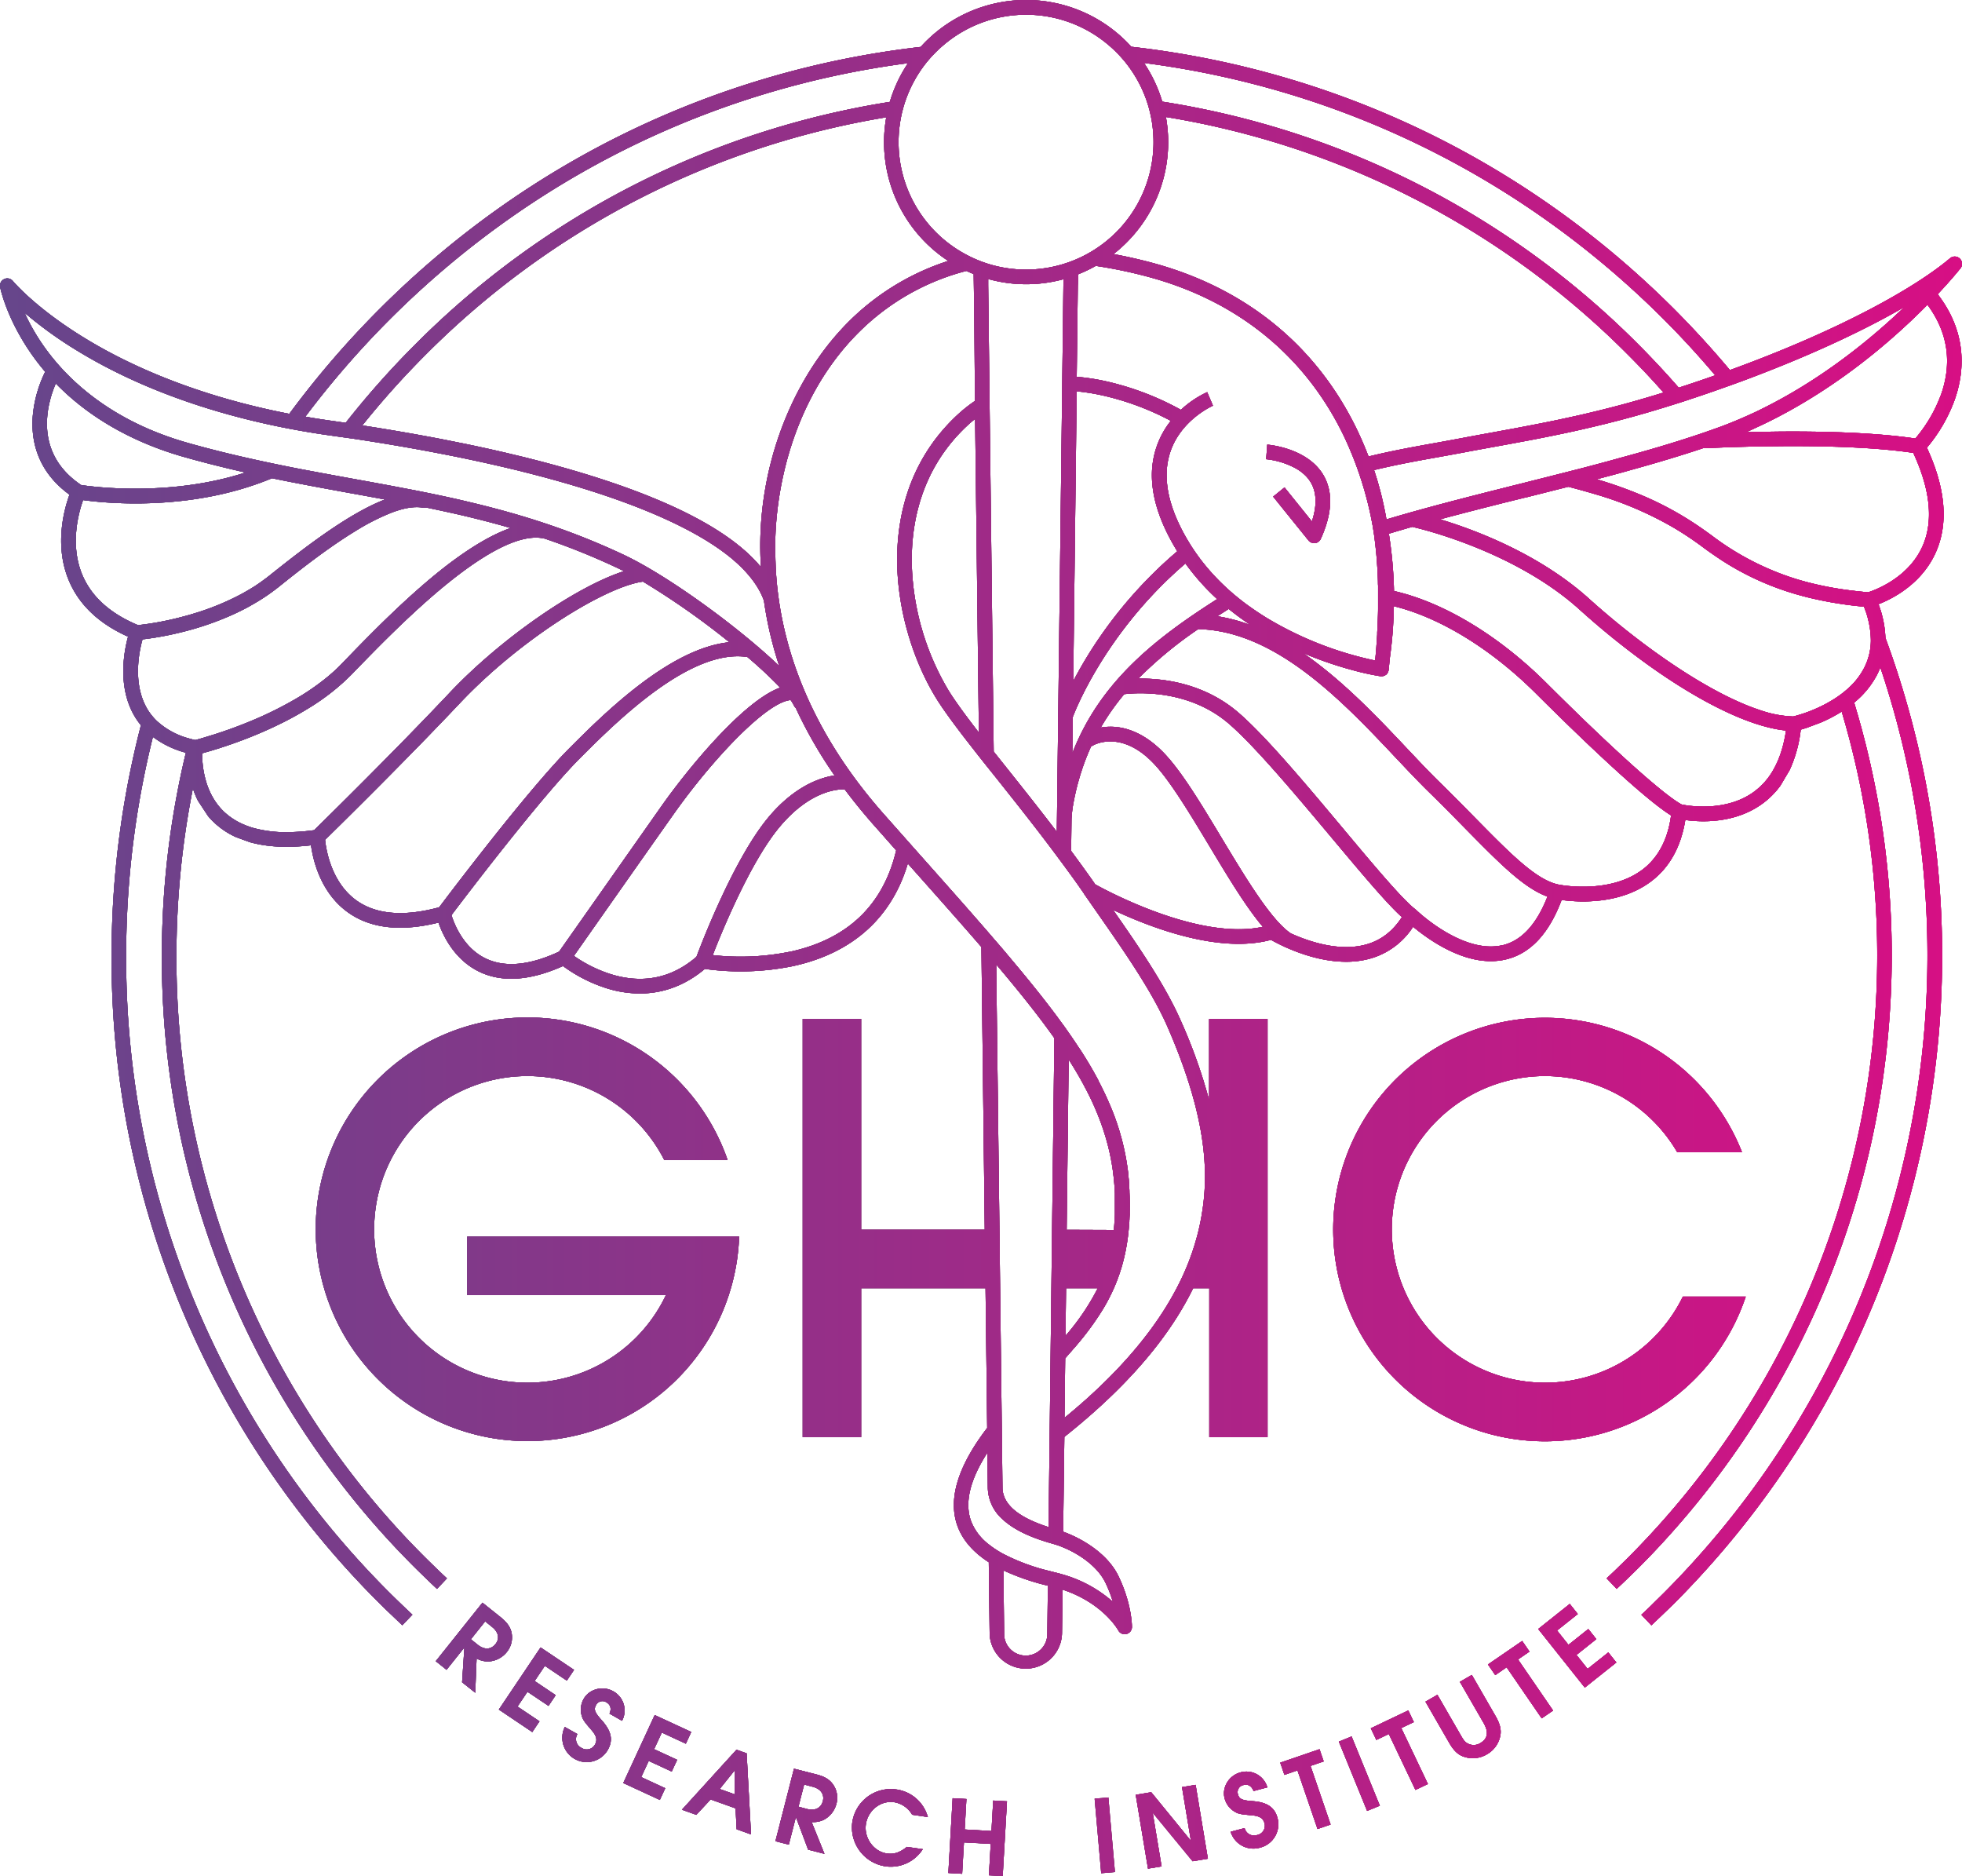 <svg xmlns="http://www.w3.org/2000/svg" xmlns:xlink="http://www.w3.org/1999/xlink" viewBox="0 0 851.64 814.2"><defs><style>.cls-1{fill:url(#GHC_RI_Purple);}.cls-2{fill:url(#GHC_RI_Purple-16);}.cls-3{fill:url(#GHC_RI_Purple-55);}</style><linearGradient id="GHC_RI_Purple" x1="-59.71" y1="393.7" x2="791.93" y2="393.7" gradientTransform="translate(59.71 13.4)" gradientUnits="userSpaceOnUse"><stop offset="0" stop-color="#66468b"/><stop offset="1" stop-color="#d70f84"/></linearGradient><linearGradient id="GHC_RI_Purple-16" x1="-59.71" y1="393.7" x2="791.93" y2="393.7" gradientTransform="translate(384.82 -130.93) rotate(22.2)" xlink:href="#GHC_RI_Purple"/><linearGradient id="GHC_RI_Purple-55" x1="-59.71" y1="393.7" x2="791.93" y2="393.7" gradientTransform="translate(130.05 -20.43) rotate(5.03)" xlink:href="#GHC_RI_Purple"/></defs><g id="Layer_2" data-name="Layer 2"><g id="Layer_1-2" data-name="Layer 1"><path d="M566.81,206.56a15.57,15.57,0,0,1,2.15,2.79,14.33,14.33,0,0,1,1.23,2.7c1.33,3.93,1.08,8.7-.74,14.25L561,215.79l-3.43-4.26-4.93,4,2.4,3,12.91,16a3.19,3.19,0,0,0,2.47,1.18,2.69,2.69,0,0,0,.4,0,3.15,3.15,0,0,0,2.48-1.83c4.22-9.3,5.16-17.32,2.87-23.93a20.41,20.41,0,0,0-3-5.67,23.51,23.51,0,0,0-4.89-4.78c-7.76-5.68-17.67-6.49-18.21-6.53l-.47,6.32a34.33,34.33,0,0,1,12.89,4A19.58,19.58,0,0,1,566.81,206.56Z"/><path d="M229,467a66.62,66.62,0,0,1,59.34,36.43h27.49a91.92,91.92,0,1,0,5,33.24H295.42v0H202.81v25.36h86.26A66.54,66.54,0,1,1,229,467Z"/><polygon points="513.07 775.59 516.94 798.9 499.71 777.81 492.98 778.93 498.31 810.98 504.21 810 500.34 786.69 517.67 807.76 524.3 806.66 518.98 774.61 513.07 775.59"/><path d="M543.77,781.68c-4.67-.33-5.88-.92-6.43-3a3.12,3.12,0,0,1,2.52-4c1.88-.5,3.5.49,4.26,2.61l6-1.59a9.48,9.48,0,0,0-11.64-6.51c-5,1.31-8.17,6.48-6.92,11.24a9.37,9.37,0,0,0,4.35,5.81c1.67,1,2.52,1.15,7.53,1.59,3.4.32,4.87,1.29,5.47,3.55a4.11,4.11,0,0,1-3.22,5,4.2,4.2,0,0,1-5.43-3l-6.08,1.59A10.34,10.34,0,0,0,547,801.85,10.45,10.45,0,0,0,554.52,789C553.29,784.36,550,782.15,543.77,781.68Z"/><polygon points="574.57 764.44 572.76 759.14 555.71 764.98 557.52 770.28 563.19 768.33 571.9 793.77 577.57 791.83 568.86 766.39 574.57 764.44"/><rect x="587.07" y="753.48" width="5.99" height="32.49" transform="translate(-247.11 280.04) rotate(-22.2)"/><polygon points="613.7 747.37 611.29 742.31 595.02 750.06 597.43 755.12 602.84 752.54 614.4 776.81 619.81 774.24 608.25 749.96 613.7 747.37"/><path d="M638.87,726.9l-5.19,3L644,747.78c2.29,4,1.8,6.83-1.49,8.73a5.34,5.34,0,0,1-5.11.3c-1.3-.59-1.95-1.34-3.15-3.41l-10.32-17.88-5.18,3,10.32,17.89c1.63,2.82,3.26,4.58,5.21,5.53a11.94,11.94,0,0,0,11.14-.58,11.81,11.81,0,0,0,5.84-8.2c.46-2.51-.2-5.12-2.07-8.36Z"/><polygon points="663.9 716.77 660.73 712.16 645.87 722.36 649.04 726.98 653.98 723.59 669.2 745.75 674.14 742.36 658.92 720.19 663.9 716.77"/><polygon points="689.12 724.28 684.3 718.22 692.91 711.37 689.43 706.98 680.81 713.84 675.87 707.62 684.87 700.47 681.38 696.08 667.69 706.97 687.91 732.4 701.6 721.51 698.12 717.13 689.12 724.28"/><path d="M220.06,716.88a10.05,10.05,0,0,0,2.07-7.82c-.45-2.73-1.86-4.85-4.95-7.31l-7.76-6.2-20.27,25.39,4.68,3.74,7.75-9.71-1,15.12,5.71,4.55.58-14.86a10.36,10.36,0,0,0,5.28,1.28A10.92,10.92,0,0,0,220.06,716.88Zm-5-3.36c-1.94,2.44-4.84,2.56-7.66.31l-3-2.4,6.2-7.77,3,2.43C216.39,708.28,217,711.16,215.07,713.52Z"/><polygon points="236.5 722.96 246.04 729.38 249.17 724.72 234.65 714.97 216.53 741.94 231.05 751.7 234.17 747.04 224.63 740.63 228.95 734.21 238.09 740.34 241.21 735.69 232.07 729.55 236.5 722.96"/><path d="M270,746.81A9.49,9.49,0,0,0,266.18,734c-4.5-2.53-10.38-1-12.79,3.26a9.34,9.34,0,0,0-.92,7.2c.52,1.86,1,2.58,4.29,6.38,2.23,2.6,2.61,4.32,1.46,6.36a4.1,4.1,0,0,1-5.8,1.37,4.2,4.2,0,0,1-1.78-6l-5.48-3.08a10.58,10.58,0,0,0,18.69,9.9c2.36-4.2,1.57-8.06-2.61-12.76-3.12-3.48-3.58-4.75-2.53-6.62a3.12,3.12,0,0,1,4.61-1.15c1.7,1,2.18,2.79,1.25,4.84Z"/><polygon points="287.27 751.92 297.7 756.75 300.05 751.66 284.18 744.32 270.54 773.82 286.41 781.16 288.76 776.07 278.33 771.25 281.58 764.22 291.57 768.84 293.93 763.75 283.93 759.13 287.27 751.92"/><path d="M319.69,759.36,296,785.4l6.24,2.23,6.21-6.68,10.83,3.87.48,9.07,6.24,2.23-1.91-35.19Zm-.77,19.38-6.52-2.33,6.62-8.24Z"/><path d="M354.26,770.06l-9.62-2.46-8.05,31.47,5.8,1.49,3.08-12,5.32,14.18,7.08,1.81-5.57-13.8a10.3,10.3,0,0,0,5.33-1,10.93,10.93,0,0,0,5.47-7.05,10,10,0,0,0-1.33-8C360.25,772.4,358.09,771,354.26,770.06Zm2.92,11.61c-.77,3-3.37,4.31-6.86,3.42l-3.73-1,2.46-9.63,3.78,1C356.23,776.35,357.92,778.74,357.18,781.67Z"/><path d="M388.06,782.13a11.19,11.19,0,0,1,7.89,5.45l6.8,1a16.51,16.51,0,0,0-13.9-12A16.89,16.89,0,0,0,369.93,791a17.07,17.07,0,0,0,14.62,19,16.45,16.45,0,0,0,16-7.47l-6.9-1c-3.16,2.5-5.59,3.29-8.67,2.86-5.74-.82-10-6.68-9.13-12.66S382.22,781.3,388.06,782.13Z"/><polygon points="430.36 794.65 418.74 793.98 419.49 780.75 413.51 780.41 411.65 812.86 417.64 813.2 418.42 799.58 430.04 800.24 429.26 813.86 435.24 814.2 437.1 781.76 431.12 781.42 430.36 794.65"/><rect x="476.62" y="780.23" width="5.99" height="32.49" transform="translate(-68.05 45.17) rotate(-5.03)"/><path d="M670.64,467A66.57,66.57,0,0,1,728,500h28.13a91.9,91.9,0,1,0,1.64,62.72H730.47A66.54,66.54,0,1,1,670.64,467Z"/><path d="M851,116.44a3.17,3.17,0,0,0-4.54-4.37c-14.57,12.33-46.68,30.76-95.56,48.54q-11.48-13.71-24.26-26.54C662.38,69.84,580,30.34,491.07,20.29a61.58,61.58,0,0,0-91.44.07C311,30.54,228.86,70,164.79,134.07a402.82,402.82,0,0,0-39.21,45.53C83.87,171.5,54.89,157.78,37.23,147,15.44,133.79,5.71,122.1,5.62,122A3.16,3.16,0,0,0,.06,124.6c.11.56,2.84,13.93,14.09,29.75,1.75,2.46,3.58,4.79,5.46,7a54,54,0,0,0-5.38,19.16c-.78,9.9,1.44,23.66,15.94,34.17-2.18,5.92-6.6,21.3-.59,36.49,4.31,10.88,13,19.33,26,25.14-1.69,6.18-4.58,21.1,2.37,33.7a30.88,30.88,0,0,0,3.22,4.74A399.52,399.52,0,0,0,48.43,415,394.68,394.68,0,0,0,164.79,695.89c1.71,1.71,3.44,3.37,5.17,5q2.32,2.25,4.69,4.45l4.35-4.59c-1.57-1.47-3.14-2.95-4.69-4.44s-3.38-3.27-5.05-4.93A388.43,388.43,0,0,1,54.76,415,393.51,393.51,0,0,1,66.37,319.8a41.56,41.56,0,0,0,14.3,6.88A378,378,0,0,0,70.26,415a373,373,0,0,0,110,265.48c1.57,1.57,3.16,3.1,4.75,4.64s3.12,3,4.69,4.44L194,685q-2.36-2.19-4.68-4.44c-1.55-1.5-3.11-3-4.64-4.53A366.67,366.67,0,0,1,76.59,415a373,373,0,0,1,7.14-72.82,38.61,38.61,0,0,0,2.2,5.34l4.36,6.62a32.47,32.47,0,0,0,2.35,2.53,34.58,34.58,0,0,0,9.79,6.63l5.95,2.17q11.22,3.18,26.63,1.38c.88,6.46,4.11,20.4,15.77,28.92,9.81,7.16,23.11,8.72,39.56,4.63,1.83,5.32,6.7,15.94,17.58,21.26,9.93,4.85,22.19,4,36.46-2.41a65,65,0,0,0,18.89,9.63,48.76,48.76,0,0,0,14.48,2.29c10.22,0,19.78-3.59,28.2-10.67a113.22,113.22,0,0,0,37.94-1.15c25.87-5.51,43.13-20.88,50.16-44.58l.57.65C406.28,388.52,416.73,400.28,426,411l1.45,122.69H373.79v-91.5H348.43V623.69h25.36V559.08h54l.72,60.43v.25c-.08.09-.16.16-.24.26-12.52,16.42-16.8,30.57-12.72,42.07,2.19,6.16,6.78,11.49,13.65,15.91v.2l.37,30.66a15.71,15.71,0,0,0,31.41,0l.23-18.76v-.22c17.64,5.82,24.13,17.55,24.19,17.66a3.16,3.16,0,0,0,2.79,1.69,3.06,3.06,0,0,0,.74-.09,3.15,3.15,0,0,0,2.41-3c0-.4,0-10-5.86-22.14-5-10.32-16.8-16.69-24-19.25v-.23L462,623.6q10.31-8.19,19-16.43c16.66-15.79,28.91-31.75,36.91-48.09h7v64.61H550.2V442.23H524.84v35.22a229,229,0,0,0-12.27-34.4c-6.59-15.08-18-31.82-29.43-48.17,16.12,7.61,46,19.13,68.54,13,1.18.67,3.16,1.73,5.7,2.9l.1.06a3,3,0,0,0,.85.37c6.42,2.86,16,6.18,26,6.18a38.55,38.55,0,0,0,9.91-1.23,32.61,32.61,0,0,0,19.14-13.95A83.4,83.4,0,0,0,624,409.76c11,6.5,21,8.72,29.79,6.59,10.52-2.54,18.6-11.21,24.05-25.77,6.8.95,24.68,2.23,38.28-7.65,8.32-6,13.5-15.14,15.41-27.06,6.55.93,21.09,1.71,33.1-6.81a35.63,35.63,0,0,0,8.18-8.08l4-6.75a57.54,57.54,0,0,0,4.84-17.58c.74-.21,1.63-.47,2.64-.81l6-2.24a66.12,66.12,0,0,0,9.13-4.77A370.06,370.06,0,0,1,706.7,676c-1.53,1.53-3.08,3-4.63,4.53s-3.12,3-4.69,4.44l4.36,4.59q2.35-2.19,4.68-4.44c1.59-1.54,3.19-3.07,4.76-4.64a376.48,376.48,0,0,0,93.64-375.55,38.62,38.62,0,0,0,9.9-12,32.24,32.24,0,0,0,1.47-3.3,391.91,391.91,0,0,1-94.05,401.78c-1.67,1.66-3.36,3.29-5,4.93s-3.11,3-4.68,4.44l4.35,4.59q2.36-2.21,4.68-4.45c1.73-1.67,3.47-3.33,5.17-5a398.14,398.14,0,0,0,91.74-419.11,46,46,0,0,0-3-14.59c6-2.34,18.52-8.64,24.71-22.16,5.76-12.58,4.51-28-3.71-45.76A68.56,68.56,0,0,0,848.28,174c4.24-11.61,6.24-28.83-7.19-46.31C847.3,121.09,850.73,116.75,851,116.44Zm-95.85,49.34c27.71-10.23,52.56-21.55,71.49-32.55-14.32,13.72-35.89,31.48-62.26,44.4-1.93,1-3.88,1.86-5.85,2.75-3.83,1.72-7.73,3.34-11.73,4.82l-3.22,1.15c-2.06.74-4.15,1.46-6.29,2.18-9.09,3.05-18.85,6-29,8.8l-3.13.86c-2.39.66-4.8,1.32-7.23,2-5.55,1.49-11.18,3-16.84,4.41l-7.52,1.91-13,3.28-1,.25-1.41.35-2.55.64-3.13.79c-18.19,4.58-35.34,9-50.67,13.6A147.09,147.09,0,0,0,596.44,204c9.61-2.32,18.82-4,27.9-5.62,3.72-.67,7.56-1.36,11.36-2.08,3.58-.68,7.13-1.34,10.8-2l2.57-.47,6.9-1.26,8.44-1.58c6-1.15,12.13-2.38,18.53-3.78q3.82-.84,7.78-1.78c2.06-.48,4.13-1,6.25-1.5q3.6-.9,7.34-1.89c7.34-1.94,14.84-4.14,22.33-6.51l1.73-.54c1.6-.51,3.18-1,4.77-1.56q8-2.62,15.7-5.39Q752,166.94,755.12,165.78ZM541.67,262.72l-.92-.69-.56-.41,0,0h0l-1.14-.88c-1.74-1.35-3.46-2.77-5.14-4.26a98,98,0,0,1-8.64-8.65l0,0c-.5-.57-1-1.15-1.49-1.73l-.06-.08q-1.44-1.72-2.82-3.55l-.62-.84-.63-.87-.16-.22-.63-.89-.4-.59-.88-1.32-.2-.3c-.46-.72-.92-1.46-1.37-2.2-.22-.37-.45-.73-.66-1.1l-.08-.13c-5.76-9.86-8.72-18.94-8.87-27.13a31.81,31.81,0,0,1,1.56-10.65c4.66-14.1,18.42-20.1,18.55-20.16L524,170.19a42.94,42.94,0,0,0-11.4,7.67,122.65,122.65,0,0,0-33.05-12.5,96.08,96.08,0,0,0-12.18-1.84l.24-20,.23-19.41.2-5.08a61,61,0,0,0,7.6-3.64,203.23,203.23,0,0,1,22.57,4.7c39,10.43,68.5,34.46,85.27,69.48a155,155,0,0,1,12.34,38.6c.3,1.79.58,3.58.82,5.41.14,1.11.27,2.22.4,3.35.21,1.87.4,3.77.55,5.69.06.65.1,1.32.14,2,.06.82.12,1.64.17,2.47s.07,1.53.11,2.3.07,1.67.1,2.52,0,1.49.07,2.23c0,.94,0,1.89,0,2.84,0,.67,0,1.33,0,2,0,1.48,0,3,0,4.48,0,.23,0,.47,0,.7,0,1.63-.07,3.27-.13,4.94a1.69,1.69,0,0,0,0,.23c-.06,1.71-.15,3.44-.25,5.19,0,.26,0,.53,0,.79-.1,1.69-.22,3.38-.35,5.1,0,.32-.05.64-.07,1-.11,1.34-.23,2.68-.35,4l-.18,1.24A152.14,152.14,0,0,1,549.56,268l-2-1.27-.59-.38-1.38-.91c-.84-.57-1.68-1.14-2.52-1.74h0Zm1.24,8.58a73.74,73.74,0,0,0-14.5-3.86l4.93-3.16C536.49,266.84,539.7,269.18,542.91,271.3Zm-33.07-34c.38.66.78,1.3,1.18,1.95a191.91,191.91,0,0,0-32,34.91,185.77,185.77,0,0,0-13.16,21.44l1.49-125.77a93,93,0,0,1,10.74,1.68,118.17,118.17,0,0,1,30.12,11.13,37.5,37.5,0,0,0-6.25,11.47A38.2,38.2,0,0,0,500,206.51C500.08,216,503.37,226.27,509.84,237.31Zm4.72,7.24A101,101,0,0,0,528.33,260c-26,16.56-50.67,35.39-62.87,66.93l.19-15.67C465.88,310.58,478.91,275.12,514.56,244.55ZM506.08,50.77A366.37,366.37,0,0,1,706.7,154q8,8,15.39,16.36c-6.51,2-13,3.91-19.41,5.6s-12.32,3.13-18.12,4.44l-8,1.74c-6.56,1.38-12.87,2.59-19,3.74l-8.68,1.6-.89.16c-4.62.85-9,1.64-13.42,2.48-3.78.72-7.6,1.41-11.3,2.08-9.42,1.69-19,3.42-29,5.86l-.23.06q-2.21-5.79-4.82-11.27c-17.6-36.74-48.49-61.94-89.34-72.86-5.21-1.39-10.75-2.66-16.54-3.73a61.56,61.56,0,0,0,23.73-48.56A62.35,62.35,0,0,0,506.08,50.77Zm216.06,87.77q11.76,11.78,22.37,24.35-7.65,2.7-15.83,5.36-8.4-9.62-17.5-18.75A372.64,372.64,0,0,0,504.5,44.11a61.3,61.3,0,0,0-7.92-16.79C581.72,38.32,660.43,76.84,722.14,138.54ZM402.78,26.38a56.25,56.25,0,0,1,7-7,55.23,55.23,0,0,1,71.12-.06,56.09,56.09,0,0,1,7,7,55.51,55.51,0,0,1,9.6,16.79,55.34,55.34,0,0,1-66.49,72,54.74,54.74,0,0,1-11-4.29,55.27,55.27,0,0,1-17.22-84.46Zm26.79,151.07-.08-7.14L429.12,139l-.18-15.24v0l0-2.67a61.27,61.27,0,0,0,32.65.09v.3l0,2.28-.22,19-.25,20.43-.07,6.28L458.73,361h0c-4.49-5.89-8.78-11.38-12.57-16.18q-4.34-5.49-8.46-10.65l-6.37-8h0ZM424.9,317.94c-4.36-5.63-8.15-10.7-11.11-15.09-.74-1.08-1.45-2.2-2.15-3.34a113,113,0,0,1-15.83-53.61c-.53-17.11,3.18-41.58,23.86-61l0,0c1.17-1.09,2.37-2.13,3.6-3.1Zm-94.77-75c0,1,.06,2.05.11,3.1C312.3,224.37,270.36,209,227,198.28l-7.84-1.88c-6-1.39-12-2.7-17.92-3.92l-7.86-1.57c-2.79-.55-5.56-1.07-8.31-1.58-8.94-1.65-17.62-3.11-25.8-4.39l-2-.31A373.28,373.28,0,0,1,184.7,154a366.36,366.36,0,0,1,200-103.1,61.55,61.55,0,0,0,26.9,62.34,108,108,0,0,0-35.45,19.33C346.17,157.13,328.32,200.17,330.13,242.91ZM169.26,138.54c61.54-61.54,140-100,224.87-111.13a61.34,61.34,0,0,0-7.89,16.81,372.62,372.62,0,0,0-206,105.28,379.47,379.47,0,0,0-30.2,34l-6.2-.89q-5.79-.81-11.29-1.78A397.09,397.09,0,0,1,169.26,138.54ZM19.5,150.94a91.23,91.23,0,0,1-8.84-15.21A175.32,175.32,0,0,0,33.6,152.25c29.07,17.75,61.28,27.56,87.91,33,2.32.47,4.61.91,6.85,1.32,5.14.94,10,1.72,14.59,2.36l2.65.38,7.16,1,1.17.17q17.52,2.65,33.54,5.68,3.94.75,7.78,1.51,9.15,1.81,17.75,3.76,3.94.89,7.76,1.79c2.15.52,4.28,1,6.37,1.56,42.28,10.56,73.2,23.36,90.35,37.51,5.94,4.95,11.56,11.19,14.12,18.39a162.84,162.84,0,0,0,6.65,28.37C321,272.55,290.31,250,270.71,240.76a310.91,310.91,0,0,0-31.85-12.86,2,2,0,0,0-.34-.12c-8.12-2.76-16.17-5.14-24.19-7.25-3.48-.91-6.94-1.78-10.41-2.6-2.47-.59-4.95-1.17-7.43-1.72-5.68-1.26-11.37-2.43-17.08-3.55l-7.49-1.43c-5.9-1.12-11.82-2.19-17.8-3.28q-6.23-1.12-12.53-2.3l-1.83-.33-5-.94c-5.44-1-10.93-2.1-16.47-3.26q-3.3-.69-6.63-1.42c-9.82-2.15-19.82-4.57-30-7.45C47.93,182.72,29.24,164.53,19.5,150.94Zm4.72,15.48c17.61,18.11,39.34,27.3,55.73,31.92,9,2.55,17.89,4.75,26.61,6.72-32.92,10.68-66.37,6.2-71.33,5.44C13.77,196.12,20.92,174,24.22,166.42Zm11.27,82.47c-5.16-13-1.29-26.65.58-31.86,8.67,1.2,37.52,4.11,67.64-4.48q4.62-1.32,9.24-3c1.71-.63,3.42-1.29,5.12-2,4.34.9,8.64,1.74,12.91,2.56l3.55.68,3.17.59q7.7,1.44,15.28,2.81,6.9,1.24,13.7,2.51l.41.07-.76.31c-15.21,6.1-33.07,19.68-49.48,32.8-.76.61-1.55,1.19-2.34,1.77-1.32,1-2.66,1.91-4,2.79-2,1.26-4,2.43-6,3.51a113.25,113.25,0,0,1-20.58,8.38c-2.67.81-5.24,1.49-7.64,2.07a129.79,129.79,0,0,1-16.38,2.91C47.57,266.17,39.36,258.63,35.49,248.89Zm49.22,72.29c-.86-.2-1.69-.42-2.51-.65a33.46,33.46,0,0,1-14-7.53,24.66,24.66,0,0,1-4.67-6c-.06-.11-.1-.22-.16-.32-5.8-10.85-2.88-24.34-1.51-29.2,2.37-.27,6.5-.83,11.7-1.91,2.28-.48,4.77-1.06,7.41-1.75A128.64,128.64,0,0,0,100.47,267c2.57-1.15,5.14-2.41,7.69-3.8l1.21-.7a86.79,86.79,0,0,0,11.44-7.66c8.13-6.5,20.95-16.75,33.57-24.43a97.79,97.79,0,0,1,15.53-7.9c5.22-2,10-2.89,13.83-2.16a3.08,3.08,0,0,0,1.42-.06l5.87,1.24q3.69.8,7.39,1.63,5.75,1.32,11.5,2.79t11.74,3.2c-8.62,3-18,8.84-27.41,16-17.18,13.19-34.23,30.81-46,43a73.63,73.63,0,0,1-6.83,6.21,103,103,0,0,1-12.25,8.47,161,161,0,0,1-21.91,10.75c-3,1.23-5.93,2.32-8.58,3.25-1.85.65-3.59,1.23-5.17,1.74-1.75.57-3.3,1-4.62,1.43C86.94,320.58,85.5,321,84.71,321.18Zm42.37,39.92a55,55,0,0,1-16.62-1.64,35,35,0,0,1-5.93-2.2,28.49,28.49,0,0,1-7.45-5.12,27.26,27.26,0,0,1-4.18-5.2,32.36,32.36,0,0,1-3.6-8.31q-.3-1.08-.54-2.13a42,42,0,0,1-1-9.58c1-.27,2.27-.63,3.78-1.08,1.06-.31,2.23-.67,3.5-1.07,2.41-.77,5.18-1.7,8.21-2.81a186.23,186.23,0,0,0,20.36-8.8c3.41-1.74,6.84-3.65,10.22-5.73a97.16,97.16,0,0,0,18.92-14.86c6.64-6.87,16.24-16.8,26.71-26.48,5.39-5,11-9.89,16.56-14.3,18-14.23,31.61-20.27,40.54-18A302.2,302.2,0,0,1,268,246.49c.93.44,1.88.91,2.85,1.4-20.69,6.64-53.4,29.12-75.9,53-23.67,25.09-53.55,54.45-58.6,59.4A90.14,90.14,0,0,1,127.08,361.1Zm27.47,29.56c-10.72-7.8-13-21.82-13.44-26.18,5.9-5.78,35.17-34.57,58.46-59.26,26.42-28,63.28-50.64,79.51-52.81a336.05,336.05,0,0,1,37.51,26.31c-26,2.59-54.71,31.28-69.28,45.85-17.82,17.82-51.43,62.21-56.69,69.19C175.24,397.93,163.11,396.89,154.55,390.66ZM242.69,413c-12.85,6-23.6,7-31.94,2.94-9.67-4.69-13.64-15.08-14.78-18.78,5.95-7.88,38.83-51.14,55.82-68.15,15.49-15.49,47.7-47.71,72.61-43.88a189.3,189.3,0,0,1,14.26,13.29c-15.89,5.7-39.92,35-51.29,51.08C275,367.07,246.72,407.29,242.69,413Zm59.62,2.24c-10.75,9.26-23.19,11.82-37,7.6a58.94,58.94,0,0,1-16.19-8c6.85-9.75,31.9-45.43,43.39-61.66,16.76-23.67,40.23-48.52,50.67-49.36a16.4,16.4,0,0,1,1.45,2.39,3.17,3.17,0,0,0,.76,1,193.24,193.24,0,0,0,16.86,29.33c-6.17.92-17.37,4.58-28.81,18.3C318.47,372.9,304.52,409.35,302.31,415.27Zm40.43-2.18a107.67,107.67,0,0,1-33.36,1.44c4.06-10.45,16.37-40.48,29-55.59,14.41-17.3,27.6-16.35,28.12-16.31h.18q5.49,7.35,12,14.79h0l2.17,2.45.9,1,.07.09.12.13,7.06,8C383.37,392.89,367.81,407.7,342.74,413.09Zm112.11,275.3-.24,20.47a9.38,9.38,0,1,1-18.75,0l-.32-27.12v-.17a102.4,102.4,0,0,0,19.32,6.64Zm24.92-1.63a56.46,56.46,0,0,1,3.29,8.44,56.07,56.07,0,0,0-21.81-11.87h0c-1.06-.31-2.13-.6-3.25-.87l-3.07-.78a88,88,0,0,1-19.48-7.29,42.48,42.48,0,0,1-6.38-4.2A23.31,23.31,0,0,1,421.45,660c-2.81-7.92-.4-17.83,7.15-29.55l.18,15.22a18.74,18.74,0,0,0,6.49,13.76c5.86,5.42,14.36,8.36,19.81,10l2.37.69a34.43,34.43,0,0,1,3.94,1.39C467.92,674.17,476.25,679.51,479.77,686.76ZM432.42,418.55c9.89,11.68,18.28,22.17,25.25,32l-1,83.16-.3,25.35-.33,28-.11,9.57-.78,66.12c-9.25-3-19.41-7.84-20-16.56l-.29-24.65-.12-10.11-.62-52.39-.3-25.35Zm74.34,27.05c16.71,38.23,17.56,61.55,15.46,77.66-.23,1.7-.48,3.31-.75,4.86q-.5,2.8-1.16,5.61l-.06.26a108.24,108.24,0,0,1-9.51,25.09q-2.79,5.34-6.22,10.63h0c-8.21,12.66-19.21,25.16-33.1,37.62q-4.49,4-9.37,8l.31-25.83,2.33-2.65.14-.16c.27-.31.54-.62.8-.94l1-1.11.34-.41a123.28,123.28,0,0,0,11.84-16.13,79.9,79.9,0,0,0,4.71-9.06,77.32,77.32,0,0,0,5.11-16.35l.09-.47c.13-.7.26-1.42.38-2.14.05-.28.09-.57.14-.85.09-.61.18-1.21.26-1.83.06-.38.11-.76.15-1.15s.13-1,.18-1.58c0-.32.07-.65.1-1,0-.15,0-.3.05-.45,0-.44.07-.89.11-1.34s.09-1.14.13-1.72c0-.34,0-.69.05-1,0-.7.07-1.39.1-2.1,0-.15,0-.3,0-.45s0-.3,0-.45h0c0-1.73.07-3.49,0-5.32,0-1.16-.06-2.31-.11-3.45,0-.09,0-.18,0-.27,0-.76-.08-1.53-.13-2.28a3,3,0,0,0,0-.31c0-.2,0-.4,0-.59v-.05c0-.21,0-.43-.05-.65s-.06-.64-.08-1-.05-.52-.08-.79l-.09-.94h0l-.06-.54c0-.12,0-.23,0-.35a106.29,106.29,0,0,0-8.43-31.13l-.12-.29-.07-.15c-.42-.95-.84-1.9-1.29-2.85a2,2,0,0,0-.1-.21c0-.09-.08-.18-.13-.27-.13-.29-.28-.58-.41-.86-.25-.51-.49-1-.75-1.54-.11-.24-.23-.47-.35-.71l-.41-.81-.19-.38-.83-1.58,0-.05,0-.09-.37-.68c-.21-.38-.41-.77-.63-1.15s-.4-.74-.61-1.1l-.5-.91-.05-.07-.39-.69c-.1-.16-.19-.32-.28-.48s-.3-.53-.46-.79a.31.31,0,0,1-.05-.1c-.16-.27-.33-.54-.49-.82l-.21-.36-.48-.8-.07-.11-.43-.7-.23-.38-.57-.93-.27-.42-.12-.2c-.09-.13-.17-.27-.26-.41l-.51-.81c-.07-.11-.14-.23-.22-.34s-.09-.14-.14-.21l0,0-.26-.41-1-1.45c-.11-.18-.23-.36-.35-.54l-.31-.48-.79-1.17-.23-.35-1.3-1.91-.08-.11-.88-1.27c-1-1.43-2-2.89-3.11-4.37s-2-2.79-3.12-4.23c-4.05-5.4-8.63-11.19-13.87-17.53l-.25-.3-.58-.71-1.33-1.6-.35-.42-1.24-1.48c-2.44-2.91-5-6-7.86-9.26l-.7-.81-2-2.33-.5-.58-2-2.31-.45-.51-.76-.88-.48-.54c-2.48-2.85-5.13-5.88-8-9.13l-.78-.88q-8.4-9.51-17.8-20.07l-13.23-14.92-.16-.18-.19-.21-1.83-2.07h0c-35.66-40.32-45.64-79.23-46.87-107.62,0,0-.05-1.67-.09-2.51-.08-2.92-.08-8.39-.08-8.39.68-31,12.18-71.37,43.75-97.27a102.37,102.37,0,0,1,39.21-19.87c1,.49,2.09.94,3.16,1.37l.27,19.37L423.2,174a63.82,63.82,0,0,0-7.86,6.28c-22.41,21-26.43,47.37-25.86,65.79.63,20.4,7.34,42.2,18,58.72l1.05,1.58c2.79,4.12,6.24,8.78,10.19,13.91,2,2.57,4.09,5.26,6.29,8.06l3.22,4.06,3.21,4,1.3,1.63c2.73,3.43,5.56,7,8.44,10.64,5.13,6.5,11.2,14.28,17.41,22.61,1,1.38,2.08,2.79,3.12,4.21s2.08,2.83,3.12,4.27c2,2.71,3.9,5.46,5.81,8.21h0l0,.07,0,0,1.63,2.34,3.32,4.77C487.63,412.38,500,430.08,506.76,445.6ZM476.49,559.08a101.38,101.38,0,0,1-14,20.66l.25-20.66ZM463,533.73l.87-73.92.2.31c.58.91,1.14,1.81,1.69,2.7l.42.69c.57.94,1.12,1.88,1.67,2.81l.42.73c.54.93,1.06,1.87,1.57,2.8l.36.65c.52,1,1,1.92,1.52,2.87.08.15.15.31.23.46.49,1,1,1.92,1.43,2.88l.11.23c.48,1,.93,2,1.38,3l.21.48c.42,1,.83,1.93,1.22,2.89.08.18.15.36.22.54.39,1,.77,1.92,1.12,2.88l.18.49q.54,1.49,1.05,3a2.76,2.76,0,0,0,.08.27c.33,1,.64,2,.94,3l.07.22c.29,1,.57,2,.83,3,0,.16.09.32.13.49.24,1,.48,1.94.69,2.91.05.19.09.39.13.58.21,1,.41,1.94.59,2.91,0,.18.06.37.1.56.16.87.3,1.76.44,2.64.05.4.11.79.17,1.19.09.65.17,1.31.25,2s.12,1,.17,1.52c.08.77.16,1.54.22,2.32s.13,1.65.17,2.48c0,.51.06,1,.08,1.53,0,.17,0,.34,0,.51s0,.24,0,.36c0,.53,0,1.07,0,1.61,0,.23,0,.47,0,.71,0,1.85,0,3.64,0,5.38,0,.15,0,.3,0,.45,0,.61-.05,1.21-.08,1.82,0,.38,0,.77-.06,1.15s-.06.9-.09,1.34-.08,1.07-.13,1.6l-.09.93s0,.07,0,.11Zm12.42-149.9c-3.43-4.93-7-9.82-10.48-14.55l.17-13.91a53.41,53.41,0,0,1,.65-5.82h0c.59-3.42,1.33-6.69,2.18-9.86.13-.45.25-.9.38-1.33s.2-.72.31-1.07c.27-.92.53-1.74.76-2.46.13-.39.25-.78.38-1.16.21-.63.37-1.1.48-1.4q1.53-4.35,3.38-8.38a3,3,0,0,0,.73-.33c.12-.07,12.46-7.52,27.14,8.56,6.9,7.57,15.2,21.35,23.23,34.68,8.18,13.6,16,26.67,23.43,35.42C520.76,408.24,480.82,386.82,475.44,383.83ZM592.61,410c-11.58,3.06-24.66-1.45-32.3-4.91-8.54-5.73-19.52-23.95-30.14-41.59-8.56-14.23-16.65-27.66-24-35.69-9.37-10.26-18.31-12.42-24.16-12.42h0a24.34,24.34,0,0,0-4.21.37A103.84,103.84,0,0,1,488,301.26c5-.61,27.81-2.39,45.49,12.89,11.52,10,29,30.89,44.5,49.37,12.7,15.16,23.84,28.47,30.53,34.5C604.51,404.25,599.18,408.29,592.61,410Zm59.72.16C635.06,414.38,615,395.24,614.81,395l-.29-.24h0l0,0c-5.69-4.29-18.3-19.36-31.65-35.32-15.62-18.65-33.32-39.8-45.22-50.09-15.16-13.1-33.25-15-43.54-14.85a174.43,174.43,0,0,1,26-21.47c33.85.77,62.87,31.55,86.23,56.33,4.91,5.2,9.55,10.12,13.84,14.32,5.79,5.66,11.11,11.07,15.8,15.85,15,15.23,25.38,25.82,35.72,29.58C667,401.12,660.51,408.21,652.33,410.19Zm60.11-32.4c-14.45,10.52-35.8,6.18-36,6.13h0c-9.68-2.06-20.71-13.29-36-28.82-4.71-4.8-10.05-10.23-15.89-15.94-4.2-4.11-8.8-9-13.66-14.14-12.71-13.48-28-29.7-45.34-41.61,5,2.14,9.76,3.85,14,5.22l.23.07,1.2.38.45.14.93.28.66.2.68.2.85.25.45.12,1,.29.24.06,1.17.32h0a113.85,113.85,0,0,0,11.8,2.57h.11l.34,0h.09l.24,0,.33-.05.24-.06.32-.12a1.92,1.92,0,0,0,.29-.14,2.39,2.39,0,0,0,.34-.21h0l0,0,.06,0,.07-.06.1-.09h0l.1-.1.25-.27.12-.18a2,2,0,0,0,.2-.31,1.11,1.11,0,0,0,.07-.16,3.08,3.08,0,0,0,.29-1c.17-1.62.32-3.22.47-4.81a181.79,181.79,0,0,0,1.78-22.84c20,4.91,42.3,18.55,61.74,37.94,13.58,13.55,45.38,44.7,58.59,52.87C723.93,364.57,719.56,372.61,712.44,377.79Zm60.75-51.64A40.3,40.3,0,0,1,769.8,334c-.16.29-.32.58-.49.85a30.15,30.15,0,0,1-8.28,9c-12.3,8.75-28.57,5.82-31.09,5.29-7.75-4.13-30.1-24.2-58.61-52.65-20.71-20.66-44.7-35.1-66.24-40a183.58,183.58,0,0,0-2.23-24.87q5-1.5,10.23-3a3.71,3.71,0,0,0,.47.16c.43.09,43,9.55,72,35.7a344.09,344.09,0,0,0,29.54,23.89c16.24,11.66,31.7,20.29,44.72,24.94a81.78,81.78,0,0,0,8.42,2.53,54.18,54.18,0,0,0,7,1.21A57.05,57.05,0,0,1,773.19,326.15ZM809.1,290a30.76,30.76,0,0,1-6.37,8.28,42.09,42.09,0,0,1-5.3,4.22l-.09.07a59.11,59.11,0,0,1-9.88,5.3c-2.31,1-4.37,1.7-6,2.2s-2.57.76-3.08.88a48.82,48.82,0,0,1-14.13-2.67,95.72,95.72,0,0,1-9.15-3.53c-16.75-7.37-36.14-20.48-53.4-34.64-4.12-3.39-8.12-6.83-11.94-10.27-21.67-19.54-49.8-30-64.67-34.46,9.21-2.47,18.87-4.94,28.86-7.45l.06,0,3-.76,4.06-1,1-.24.12,0,17.24-4.35,1.35-.34h0c3.79,1,7.48,2,11.1,3.08A152.21,152.21,0,0,1,726.46,229a142.18,142.18,0,0,1,12.73,8.49c2.15,1.6,4.3,3.11,6.46,4.55l1,.68A121.3,121.3,0,0,0,780,258c2.57.74,5.19,1.41,7.88,2A162.73,162.73,0,0,0,806.08,263c1,.1,2,.21,3,.3a40,40,0,0,1,3,14.63A26.47,26.47,0,0,1,809.1,290Zm25.28-52.67c-6.21,13.64-20.66,18.82-23.48,19.72l-.48-.05c-2.47-.21-4.87-.48-7.23-.78a144.45,144.45,0,0,1-18.76-3.58q-4.23-1.11-8.26-2.5A119.43,119.43,0,0,1,743,232.4c-4-2.94-7.84-5.56-11.72-7.92l-.74-.45a142.42,142.42,0,0,0-16.72-8.59A180.33,180.33,0,0,0,693.07,208q5.2-1.37,10.34-2.76,3.58-1,7.12-2l2.26-.63c9.28-2.63,18.24-5.34,26.65-8.16a3.33,3.33,0,0,0,.84.07l1.52-.07c1.53-.08,4.16-.19,7.62-.32,4.84-.17,11.31-.36,18.68-.46,2.45,0,5-.05,7.63-.06,17.72-.06,38.74.53,54.76,2.94C838,212.75,839.33,226.45,834.38,237.34Zm8-65.7a62.62,62.62,0,0,1-11,18.68c-17.91-2.69-41.36-3.18-60-3l-7.71.11-5.72.13c1.48-.63,2.94-1.29,4.4-2,2-.9,3.9-1.82,5.8-2.76,22.92-11.39,41.85-26,54.7-37.45,5.31-4.71,9.92-9.15,13.8-13.08C845.55,144.31,847.5,157.52,842.41,171.64Z"/><path class="cls-1" d="M566.81,206.56a15.57,15.57,0,0,1,2.15,2.79,14.33,14.33,0,0,1,1.23,2.7c1.33,3.93,1.08,8.7-.74,14.25L561,215.79l-3.43-4.26-4.93,4,2.4,3,12.91,16a3.19,3.19,0,0,0,2.47,1.18,2.69,2.69,0,0,0,.4,0,3.15,3.15,0,0,0,2.48-1.83c4.22-9.3,5.16-17.32,2.87-23.93a20.41,20.41,0,0,0-3-5.67,23.51,23.51,0,0,0-4.89-4.78c-7.76-5.68-17.67-6.49-18.21-6.53l-.47,6.32a34.33,34.33,0,0,1,12.89,4A19.58,19.58,0,0,1,566.81,206.56Z"/><path class="cls-1" d="M566.81,206.56a15.57,15.57,0,0,1,2.15,2.79,14.33,14.33,0,0,1,1.23,2.7c1.33,3.93,1.08,8.7-.74,14.25L561,215.79l-3.43-4.26-4.93,4,2.4,3,12.91,16a3.19,3.19,0,0,0,2.47,1.18,2.69,2.69,0,0,0,.4,0,3.15,3.15,0,0,0,2.48-1.83c4.22-9.3,5.16-17.32,2.87-23.93a20.41,20.41,0,0,0-3-5.67,23.51,23.51,0,0,0-4.89-4.78c-7.76-5.68-17.67-6.49-18.21-6.53l-.47,6.32a34.33,34.33,0,0,1,12.89,4A19.58,19.58,0,0,1,566.81,206.56Z"/><path class="cls-1" d="M566.81,206.56a15.57,15.57,0,0,1,2.15,2.79,14.33,14.33,0,0,1,1.23,2.7c1.33,3.93,1.08,8.7-.74,14.25L561,215.79l-3.43-4.26-4.93,4,2.4,3,12.91,16a3.19,3.19,0,0,0,2.47,1.18,2.69,2.69,0,0,0,.4,0,3.15,3.15,0,0,0,2.48-1.83c4.22-9.3,5.16-17.32,2.87-23.93a20.41,20.41,0,0,0-3-5.67,23.51,23.51,0,0,0-4.89-4.78c-7.76-5.68-17.67-6.49-18.21-6.53l-.47,6.32a34.33,34.33,0,0,1,12.89,4A19.58,19.58,0,0,1,566.81,206.56Z"/><path class="cls-1" d="M229,467a66.62,66.62,0,0,1,59.34,36.43h27.49a91.92,91.92,0,1,0,5,33.24H295.42v0H202.81v25.36h86.26A66.54,66.54,0,1,1,229,467Z"/><path class="cls-1" d="M229,467a66.62,66.62,0,0,1,59.34,36.43h27.49a91.92,91.92,0,1,0,5,33.24H295.42v0H202.81v25.36h86.26A66.54,66.54,0,1,1,229,467Z"/><path class="cls-1" d="M229,467a66.62,66.62,0,0,1,59.34,36.43h27.49a91.92,91.92,0,1,0,5,33.24H295.42v0H202.81v25.36h86.26A66.54,66.54,0,1,1,229,467Z"/><polygon class="cls-1" points="513.07 775.59 516.94 798.9 499.71 777.81 492.98 778.93 498.31 810.98 504.21 810 500.34 786.69 517.67 807.76 524.3 806.66 518.98 774.61 513.07 775.59"/><polygon class="cls-1" points="513.07 775.59 516.94 798.9 499.71 777.81 492.98 778.93 498.31 810.98 504.21 810 500.34 786.69 517.67 807.76 524.3 806.66 518.98 774.61 513.07 775.59"/><polygon class="cls-1" points="513.07 775.59 516.94 798.9 499.71 777.81 492.98 778.93 498.31 810.98 504.21 810 500.34 786.69 517.67 807.76 524.3 806.66 518.98 774.61 513.07 775.59"/><path class="cls-1" d="M543.77,781.68c-4.67-.33-5.88-.92-6.43-3a3.12,3.12,0,0,1,2.52-4c1.88-.5,3.5.49,4.26,2.61l6-1.59a9.48,9.48,0,0,0-11.64-6.51c-5,1.31-8.17,6.48-6.92,11.24a9.37,9.37,0,0,0,4.35,5.81c1.67,1,2.52,1.15,7.53,1.59,3.4.32,4.87,1.29,5.47,3.55a4.11,4.11,0,0,1-3.22,5,4.2,4.2,0,0,1-5.43-3l-6.08,1.59A10.34,10.34,0,0,0,547,801.85,10.45,10.45,0,0,0,554.52,789C553.29,784.36,550,782.15,543.77,781.68Z"/><path class="cls-1" d="M543.77,781.68c-4.67-.33-5.88-.92-6.43-3a3.12,3.12,0,0,1,2.52-4c1.88-.5,3.5.49,4.26,2.61l6-1.59a9.48,9.48,0,0,0-11.64-6.51c-5,1.31-8.17,6.48-6.92,11.24a9.37,9.37,0,0,0,4.35,5.81c1.67,1,2.52,1.15,7.53,1.59,3.4.32,4.87,1.29,5.47,3.55a4.11,4.11,0,0,1-3.22,5,4.2,4.2,0,0,1-5.43-3l-6.08,1.59A10.34,10.34,0,0,0,547,801.85,10.45,10.45,0,0,0,554.52,789C553.29,784.36,550,782.15,543.77,781.68Z"/><path class="cls-1" d="M543.77,781.68c-4.67-.33-5.88-.92-6.43-3a3.12,3.12,0,0,1,2.52-4c1.88-.5,3.5.49,4.26,2.61l6-1.59a9.48,9.48,0,0,0-11.64-6.51c-5,1.31-8.17,6.48-6.92,11.24a9.37,9.37,0,0,0,4.35,5.81c1.67,1,2.52,1.15,7.53,1.59,3.4.32,4.87,1.29,5.47,3.55a4.11,4.11,0,0,1-3.22,5,4.2,4.2,0,0,1-5.43-3l-6.08,1.59A10.34,10.34,0,0,0,547,801.85,10.45,10.45,0,0,0,554.52,789C553.29,784.36,550,782.15,543.77,781.68Z"/><polygon class="cls-1" points="574.57 764.44 572.76 759.14 555.71 764.98 557.52 770.28 563.19 768.33 571.9 793.77 577.57 791.83 568.86 766.39 574.57 764.44"/><polygon class="cls-1" points="574.57 764.44 572.76 759.14 555.71 764.98 557.52 770.28 563.19 768.33 571.9 793.77 577.57 791.83 568.86 766.39 574.57 764.44"/><polygon class="cls-1" points="574.57 764.44 572.76 759.14 555.71 764.98 557.52 770.28 563.19 768.33 571.9 793.77 577.57 791.83 568.86 766.39 574.57 764.44"/><rect class="cls-2" x="587.07" y="753.48" width="5.99" height="32.49" transform="translate(-247.11 280.04) rotate(-22.2)"/><rect class="cls-2" x="587.07" y="753.48" width="5.99" height="32.49" transform="translate(-247.11 280.04) rotate(-22.2)"/><rect class="cls-2" x="587.07" y="753.48" width="5.99" height="32.49" transform="translate(-247.11 280.04) rotate(-22.2)"/><polygon class="cls-1" points="613.7 747.37 611.29 742.31 595.02 750.06 597.43 755.12 602.84 752.54 614.4 776.81 619.81 774.24 608.25 749.96 613.7 747.37"/><polygon class="cls-1" points="613.7 747.37 611.29 742.31 595.02 750.06 597.43 755.12 602.84 752.54 614.4 776.81 619.81 774.24 608.25 749.96 613.7 747.37"/><polygon class="cls-1" points="613.7 747.37 611.29 742.31 595.02 750.06 597.43 755.12 602.84 752.54 614.4 776.81 619.81 774.24 608.25 749.96 613.7 747.37"/><path class="cls-1" d="M638.87,726.9l-5.19,3L644,747.78c2.29,4,1.8,6.83-1.49,8.73a5.34,5.34,0,0,1-5.11.3c-1.3-.59-1.95-1.34-3.15-3.41l-10.32-17.88-5.18,3,10.32,17.89c1.63,2.82,3.26,4.58,5.21,5.53a11.94,11.94,0,0,0,11.14-.58,11.81,11.81,0,0,0,5.84-8.2c.46-2.51-.2-5.12-2.07-8.36Z"/><path class="cls-1" d="M638.87,726.9l-5.19,3L644,747.78c2.29,4,1.8,6.83-1.49,8.73a5.34,5.34,0,0,1-5.11.3c-1.3-.59-1.95-1.34-3.15-3.41l-10.32-17.88-5.18,3,10.32,17.89c1.63,2.82,3.26,4.58,5.21,5.53a11.94,11.94,0,0,0,11.14-.58,11.81,11.81,0,0,0,5.84-8.2c.46-2.51-.2-5.12-2.07-8.36Z"/><path class="cls-1" d="M638.87,726.9l-5.19,3L644,747.78c2.29,4,1.8,6.83-1.49,8.73a5.34,5.34,0,0,1-5.11.3c-1.3-.59-1.95-1.34-3.15-3.41l-10.32-17.88-5.18,3,10.32,17.89c1.63,2.82,3.26,4.58,5.21,5.53a11.94,11.94,0,0,0,11.14-.58,11.81,11.81,0,0,0,5.84-8.2c.46-2.51-.2-5.12-2.07-8.36Z"/><polygon class="cls-1" points="663.9 716.77 660.73 712.16 645.87 722.36 649.04 726.98 653.98 723.59 669.2 745.75 674.14 742.36 658.92 720.19 663.9 716.77"/><polygon class="cls-1" points="663.9 716.77 660.73 712.16 645.87 722.36 649.04 726.98 653.98 723.59 669.2 745.75 674.14 742.36 658.92 720.19 663.9 716.77"/><polygon class="cls-1" points="663.9 716.77 660.73 712.16 645.87 722.36 649.04 726.98 653.98 723.59 669.2 745.75 674.14 742.36 658.92 720.19 663.9 716.77"/><polygon class="cls-1" points="689.12 724.28 684.3 718.22 692.91 711.37 689.43 706.98 680.81 713.84 675.87 707.62 684.87 700.47 681.38 696.08 667.69 706.97 687.91 732.4 701.6 721.51 698.12 717.13 689.12 724.28"/><polygon class="cls-1" points="689.12 724.28 684.3 718.22 692.91 711.37 689.43 706.98 680.81 713.84 675.87 707.62 684.87 700.47 681.38 696.08 667.69 706.97 687.91 732.4 701.6 721.51 698.12 717.13 689.12 724.28"/><polygon class="cls-1" points="689.12 724.28 684.3 718.22 692.91 711.37 689.43 706.98 680.81 713.84 675.87 707.62 684.87 700.47 681.38 696.08 667.69 706.97 687.91 732.4 701.6 721.51 698.12 717.13 689.12 724.28"/><path class="cls-1" d="M220.06,716.88a10.05,10.05,0,0,0,2.07-7.82c-.45-2.73-1.86-4.85-4.95-7.31l-7.76-6.2-20.27,25.39,4.68,3.74,7.75-9.71-1,15.12,5.71,4.55.58-14.86a10.36,10.36,0,0,0,5.28,1.28A10.92,10.92,0,0,0,220.06,716.88Zm-5-3.36c-1.94,2.44-4.84,2.56-7.66.31l-3-2.4,6.2-7.77,3,2.43C216.39,708.28,217,711.16,215.07,713.52Z"/><path class="cls-1" d="M220.06,716.88a10.05,10.05,0,0,0,2.07-7.82c-.45-2.73-1.86-4.85-4.95-7.31l-7.76-6.2-20.27,25.39,4.68,3.74,7.75-9.71-1,15.12,5.71,4.55.58-14.86a10.36,10.36,0,0,0,5.28,1.28A10.92,10.92,0,0,0,220.06,716.88Zm-5-3.36c-1.94,2.44-4.84,2.56-7.66.31l-3-2.4,6.2-7.77,3,2.43C216.39,708.28,217,711.16,215.07,713.52Z"/><path class="cls-1" d="M220.06,716.88a10.05,10.05,0,0,0,2.07-7.82c-.45-2.73-1.86-4.85-4.95-7.31l-7.76-6.2-20.27,25.39,4.68,3.74,7.75-9.71-1,15.12,5.71,4.55.58-14.86a10.36,10.36,0,0,0,5.28,1.28A10.92,10.92,0,0,0,220.06,716.88Zm-5-3.36c-1.94,2.44-4.84,2.56-7.66.31l-3-2.4,6.2-7.77,3,2.43C216.39,708.28,217,711.16,215.07,713.52Z"/><polygon class="cls-1" points="236.5 722.96 246.04 729.38 249.17 724.72 234.65 714.97 216.53 741.94 231.05 751.7 234.17 747.04 224.63 740.63 228.95 734.21 238.09 740.34 241.21 735.69 232.07 729.55 236.5 722.96"/><polygon class="cls-1" points="236.5 722.96 246.04 729.38 249.17 724.72 234.65 714.97 216.53 741.94 231.05 751.7 234.17 747.04 224.63 740.63 228.95 734.21 238.09 740.34 241.21 735.69 232.07 729.55 236.5 722.96"/><polygon class="cls-1" points="236.5 722.96 246.04 729.38 249.17 724.72 234.65 714.97 216.53 741.94 231.05 751.7 234.17 747.04 224.63 740.63 228.95 734.21 238.09 740.34 241.21 735.69 232.07 729.55 236.5 722.96"/><path class="cls-1" d="M270,746.81A9.49,9.49,0,0,0,266.18,734c-4.5-2.53-10.38-1-12.79,3.26a9.34,9.34,0,0,0-.92,7.2c.52,1.86,1,2.58,4.29,6.38,2.23,2.6,2.61,4.32,1.46,6.36a4.1,4.1,0,0,1-5.8,1.37,4.2,4.2,0,0,1-1.78-6l-5.48-3.08a10.58,10.58,0,0,0,18.69,9.9c2.36-4.2,1.57-8.06-2.61-12.76-3.12-3.48-3.58-4.75-2.53-6.62a3.12,3.12,0,0,1,4.61-1.15c1.7,1,2.18,2.79,1.25,4.84Z"/><path class="cls-1" d="M270,746.81A9.49,9.49,0,0,0,266.18,734c-4.5-2.53-10.38-1-12.79,3.26a9.34,9.34,0,0,0-.92,7.2c.52,1.86,1,2.58,4.29,6.38,2.23,2.6,2.61,4.32,1.46,6.36a4.1,4.1,0,0,1-5.8,1.37,4.2,4.2,0,0,1-1.78-6l-5.48-3.08a10.58,10.58,0,0,0,18.69,9.9c2.36-4.2,1.57-8.06-2.61-12.76-3.12-3.48-3.58-4.75-2.53-6.62a3.12,3.12,0,0,1,4.61-1.15c1.7,1,2.18,2.79,1.25,4.84Z"/><path class="cls-1" d="M270,746.81A9.49,9.49,0,0,0,266.18,734c-4.5-2.53-10.38-1-12.79,3.26a9.34,9.34,0,0,0-.92,7.2c.52,1.86,1,2.58,4.29,6.38,2.23,2.6,2.61,4.32,1.46,6.36a4.1,4.1,0,0,1-5.8,1.37,4.2,4.2,0,0,1-1.78-6l-5.48-3.08a10.58,10.58,0,0,0,18.69,9.9c2.36-4.2,1.57-8.06-2.61-12.76-3.12-3.48-3.58-4.75-2.53-6.62a3.12,3.12,0,0,1,4.61-1.15c1.7,1,2.18,2.79,1.25,4.84Z"/><polygon class="cls-1" points="287.27 751.92 297.7 756.75 300.05 751.66 284.18 744.32 270.54 773.82 286.41 781.16 288.76 776.07 278.33 771.25 281.58 764.22 291.57 768.84 293.93 763.75 283.93 759.13 287.27 751.92"/><polygon class="cls-1" points="287.27 751.92 297.7 756.75 300.05 751.66 284.18 744.32 270.54 773.82 286.41 781.16 288.76 776.07 278.33 771.25 281.58 764.22 291.57 768.84 293.93 763.75 283.93 759.13 287.27 751.92"/><polygon class="cls-1" points="287.27 751.92 297.7 756.75 300.05 751.66 284.18 744.32 270.54 773.82 286.41 781.16 288.76 776.07 278.33 771.25 281.58 764.22 291.57 768.84 293.93 763.75 283.93 759.13 287.27 751.92"/><path class="cls-1" d="M319.69,759.36,296,785.4l6.24,2.23,6.21-6.68,10.83,3.87.48,9.07,6.24,2.23-1.91-35.19Zm-.77,19.38-6.52-2.33,6.62-8.24Z"/><path class="cls-1" d="M319.69,759.36,296,785.4l6.24,2.23,6.21-6.68,10.83,3.87.48,9.07,6.24,2.23-1.91-35.19Zm-.77,19.38-6.52-2.33,6.62-8.24Z"/><path class="cls-1" d="M319.69,759.36,296,785.4l6.24,2.23,6.21-6.68,10.83,3.87.48,9.07,6.24,2.23-1.91-35.19Zm-.77,19.38-6.52-2.33,6.62-8.24Z"/><path class="cls-1" d="M354.26,770.06l-9.62-2.46-8.05,31.47,5.8,1.49,3.08-12,5.32,14.18,7.08,1.81-5.57-13.8a10.3,10.3,0,0,0,5.33-1,10.93,10.93,0,0,0,5.47-7.05,10,10,0,0,0-1.33-8C360.25,772.4,358.09,771,354.26,770.06Zm2.92,11.61c-.77,3-3.37,4.31-6.86,3.42l-3.73-1,2.46-9.63,3.78,1C356.23,776.35,357.92,778.74,357.18,781.67Z"/><path class="cls-1" d="M354.26,770.06l-9.62-2.46-8.05,31.47,5.8,1.49,3.08-12,5.32,14.18,7.08,1.81-5.57-13.8a10.3,10.3,0,0,0,5.33-1,10.93,10.93,0,0,0,5.47-7.05,10,10,0,0,0-1.33-8C360.25,772.4,358.09,771,354.26,770.06Zm2.92,11.61c-.77,3-3.37,4.31-6.86,3.42l-3.73-1,2.46-9.63,3.78,1C356.23,776.35,357.92,778.74,357.18,781.67Z"/><path class="cls-1" d="M354.26,770.06l-9.62-2.46-8.05,31.47,5.8,1.49,3.08-12,5.32,14.18,7.08,1.81-5.57-13.8a10.3,10.3,0,0,0,5.33-1,10.93,10.93,0,0,0,5.47-7.05,10,10,0,0,0-1.33-8C360.25,772.4,358.09,771,354.26,770.06Zm2.92,11.61c-.77,3-3.37,4.31-6.86,3.42l-3.73-1,2.46-9.63,3.78,1C356.23,776.35,357.92,778.74,357.18,781.67Z"/><path class="cls-1" d="M388.06,782.13a11.19,11.19,0,0,1,7.89,5.45l6.8,1a16.51,16.51,0,0,0-13.9-12A16.89,16.89,0,0,0,369.93,791a17.07,17.07,0,0,0,14.62,19,16.45,16.45,0,0,0,16-7.47l-6.9-1c-3.16,2.5-5.59,3.29-8.67,2.86-5.74-.82-10-6.68-9.13-12.66S382.22,781.3,388.06,782.13Z"/><path class="cls-1" d="M388.06,782.13a11.19,11.19,0,0,1,7.89,5.45l6.8,1a16.51,16.51,0,0,0-13.9-12A16.89,16.89,0,0,0,369.93,791a17.07,17.07,0,0,0,14.62,19,16.45,16.45,0,0,0,16-7.47l-6.9-1c-3.16,2.5-5.59,3.29-8.67,2.86-5.74-.82-10-6.68-9.13-12.66S382.22,781.3,388.06,782.13Z"/><path class="cls-1" d="M388.06,782.13a11.19,11.19,0,0,1,7.89,5.45l6.8,1a16.51,16.51,0,0,0-13.9-12A16.89,16.89,0,0,0,369.93,791a17.07,17.07,0,0,0,14.62,19,16.45,16.45,0,0,0,16-7.47l-6.9-1c-3.16,2.5-5.59,3.29-8.67,2.86-5.74-.82-10-6.68-9.13-12.66S382.22,781.3,388.06,782.13Z"/><polygon class="cls-1" points="430.36 794.65 418.74 793.98 419.49 780.75 413.51 780.41 411.65 812.86 417.64 813.2 418.42 799.58 430.04 800.24 429.26 813.86 435.24 814.2 437.1 781.76 431.12 781.42 430.36 794.65"/><polygon class="cls-1" points="430.36 794.65 418.74 793.98 419.49 780.75 413.51 780.41 411.65 812.86 417.64 813.2 418.42 799.58 430.04 800.24 429.26 813.86 435.24 814.2 437.1 781.76 431.12 781.42 430.36 794.65"/><polygon class="cls-1" points="430.36 794.65 418.74 793.98 419.49 780.75 413.51 780.41 411.65 812.86 417.64 813.2 418.42 799.58 430.04 800.24 429.26 813.86 435.24 814.2 437.1 781.76 431.12 781.42 430.36 794.65"/><rect class="cls-3" x="476.62" y="780.23" width="5.99" height="32.49" transform="translate(-68.05 45.17) rotate(-5.03)"/><rect class="cls-3" x="476.62" y="780.23" width="5.99" height="32.49" transform="translate(-68.05 45.17) rotate(-5.03)"/><rect class="cls-3" x="476.62" y="780.23" width="5.99" height="32.49" transform="translate(-68.05 45.17) rotate(-5.03)"/><path class="cls-1" d="M670.64,467A66.57,66.57,0,0,1,728,500h28.13a91.9,91.9,0,1,0,1.64,62.72H730.47A66.54,66.54,0,1,1,670.64,467Z"/><path class="cls-1" d="M670.64,467A66.57,66.57,0,0,1,728,500h28.13a91.9,91.9,0,1,0,1.64,62.72H730.47A66.54,66.54,0,1,1,670.64,467Z"/><path class="cls-1" d="M670.64,467A66.57,66.57,0,0,1,728,500h28.13a91.9,91.9,0,1,0,1.64,62.72H730.47A66.54,66.54,0,1,1,670.64,467Z"/><path class="cls-1" d="M851,116.44a3.17,3.17,0,0,0-4.54-4.37c-14.57,12.33-46.68,30.76-95.56,48.54q-11.48-13.71-24.26-26.54C662.38,69.84,580,30.34,491.07,20.29a61.58,61.58,0,0,0-91.44.07C311,30.54,228.86,70,164.79,134.07a402.82,402.82,0,0,0-39.21,45.53C83.87,171.5,54.89,157.78,37.23,147,15.44,133.79,5.71,122.1,5.62,122A3.16,3.16,0,0,0,.06,124.6c.11.56,2.84,13.93,14.09,29.75,1.75,2.46,3.58,4.79,5.46,7a54,54,0,0,0-5.38,19.16c-.78,9.9,1.44,23.66,15.94,34.17-2.18,5.92-6.6,21.3-.59,36.49,4.31,10.88,13,19.33,26,25.14-1.69,6.18-4.58,21.1,2.37,33.7a30.88,30.88,0,0,0,3.22,4.74A399.52,399.52,0,0,0,48.43,415,394.68,394.68,0,0,0,164.79,695.89c1.71,1.71,3.44,3.37,5.17,5q2.32,2.25,4.69,4.45l4.35-4.59c-1.57-1.47-3.14-2.95-4.69-4.44s-3.38-3.27-5.05-4.93A388.43,388.43,0,0,1,54.76,415,393.51,393.51,0,0,1,66.37,319.8a41.56,41.56,0,0,0,14.3,6.88A378,378,0,0,0,70.26,415a373,373,0,0,0,110,265.48c1.57,1.57,3.16,3.1,4.75,4.64s3.12,3,4.69,4.44L194,685q-2.36-2.19-4.68-4.44c-1.55-1.5-3.11-3-4.64-4.53A366.67,366.67,0,0,1,76.59,415a373,373,0,0,1,7.14-72.82,38.61,38.61,0,0,0,2.2,5.34l4.36,6.62a32.47,32.47,0,0,0,2.35,2.53,34.58,34.58,0,0,0,9.79,6.63l5.95,2.17q11.22,3.18,26.63,1.38c.88,6.46,4.11,20.4,15.77,28.92,9.81,7.16,23.11,8.72,39.56,4.63,1.83,5.32,6.7,15.94,17.58,21.26,9.93,4.85,22.19,4,36.46-2.41a65,65,0,0,0,18.89,9.63,48.76,48.76,0,0,0,14.48,2.29c10.22,0,19.78-3.59,28.2-10.67a113.22,113.22,0,0,0,37.94-1.15c25.87-5.51,43.13-20.88,50.16-44.58l.57.65C406.28,388.52,416.73,400.28,426,411l1.45,122.69H373.79v-91.5H348.43V623.69h25.36V559.08h54l.72,60.43v.25c-.08.09-.16.16-.24.26-12.52,16.42-16.8,30.57-12.72,42.07,2.19,6.16,6.78,11.49,13.65,15.91v.2l.37,30.66a15.71,15.71,0,0,0,31.41,0l.23-18.76v-.22c17.64,5.82,24.13,17.55,24.19,17.66a3.16,3.16,0,0,0,2.79,1.69,3.06,3.06,0,0,0,.74-.09,3.15,3.15,0,0,0,2.41-3c0-.4,0-10-5.86-22.14-5-10.32-16.8-16.69-24-19.25v-.23L462,623.6q10.31-8.19,19-16.43c16.66-15.79,28.91-31.75,36.91-48.09h7v64.61H550.2V442.23H524.84v35.22a229,229,0,0,0-12.27-34.4c-6.59-15.08-18-31.82-29.43-48.17,16.12,7.61,46,19.13,68.54,13,1.18.67,3.16,1.73,5.7,2.9l.1.06a3,3,0,0,0,.85.37c6.42,2.86,16,6.18,26,6.18a38.55,38.55,0,0,0,9.91-1.23,32.61,32.61,0,0,0,19.14-13.95A83.4,83.4,0,0,0,624,409.76c11,6.5,21,8.72,29.79,6.59,10.52-2.54,18.6-11.21,24.05-25.77,6.8.95,24.68,2.23,38.28-7.65,8.32-6,13.5-15.14,15.41-27.06,6.55.93,21.09,1.71,33.1-6.81a35.63,35.63,0,0,0,8.18-8.08l4-6.75a57.54,57.54,0,0,0,4.84-17.58c.74-.21,1.63-.47,2.64-.81l6-2.24a66.12,66.12,0,0,0,9.13-4.77A370.06,370.06,0,0,1,706.7,676c-1.53,1.53-3.08,3-4.63,4.53s-3.12,3-4.69,4.44l4.36,4.59q2.35-2.19,4.68-4.44c1.59-1.54,3.19-3.07,4.76-4.64a376.48,376.48,0,0,0,93.64-375.55,38.62,38.62,0,0,0,9.9-12,32.24,32.24,0,0,0,1.47-3.3,391.91,391.91,0,0,1-94.05,401.78c-1.67,1.66-3.36,3.29-5,4.93s-3.11,3-4.68,4.44l4.35,4.59q2.36-2.21,4.68-4.45c1.73-1.67,3.47-3.33,5.17-5a398.14,398.14,0,0,0,91.74-419.11,46,46,0,0,0-3-14.59c6-2.34,18.52-8.64,24.71-22.16,5.76-12.58,4.51-28-3.71-45.76A68.56,68.56,0,0,0,848.28,174c4.24-11.61,6.24-28.83-7.19-46.31C847.3,121.09,850.73,116.75,851,116.44Zm-95.85,49.34c27.71-10.23,52.56-21.55,71.49-32.55-14.32,13.72-35.89,31.48-62.26,44.4-1.93,1-3.88,1.86-5.85,2.75-3.83,1.72-7.73,3.34-11.73,4.82l-3.22,1.15c-2.06.74-4.15,1.46-6.29,2.18-9.09,3.05-18.85,6-29,8.8l-3.13.86c-2.39.66-4.8,1.32-7.23,2-5.55,1.49-11.18,3-16.84,4.41l-7.52,1.91-13,3.28-1,.25-1.41.35-2.55.64-3.13.79c-18.19,4.58-35.34,9-50.67,13.6A147.09,147.09,0,0,0,596.44,204c9.61-2.32,18.82-4,27.9-5.62,3.72-.67,7.56-1.36,11.36-2.08,3.58-.68,7.13-1.34,10.8-2l2.57-.47,6.9-1.26,8.44-1.58c6-1.15,12.13-2.38,18.53-3.78q3.82-.84,7.78-1.78c2.06-.48,4.13-1,6.25-1.5q3.6-.9,7.34-1.89c7.34-1.94,14.84-4.14,22.33-6.51l1.73-.54c1.6-.51,3.18-1,4.77-1.56q8-2.62,15.7-5.39Q752,166.94,755.12,165.78ZM541.67,262.72l-.92-.69-.56-.41,0,0h0l-1.14-.88c-1.74-1.35-3.46-2.77-5.14-4.26a98,98,0,0,1-8.64-8.65l0,0c-.5-.57-1-1.15-1.49-1.73l-.06-.08q-1.44-1.72-2.82-3.55l-.62-.84-.63-.87-.16-.22-.63-.89-.4-.59-.88-1.32-.2-.3c-.46-.72-.92-1.46-1.37-2.2-.22-.37-.45-.73-.66-1.1l-.08-.13c-5.76-9.86-8.72-18.94-8.87-27.13a31.81,31.81,0,0,1,1.56-10.65c4.66-14.1,18.42-20.1,18.55-20.16L524,170.19a42.94,42.94,0,0,0-11.4,7.67,122.65,122.65,0,0,0-33.05-12.5,96.08,96.08,0,0,0-12.18-1.84l.24-20,.23-19.41.2-5.08a61,61,0,0,0,7.6-3.64,203.23,203.23,0,0,1,22.57,4.7c39,10.43,68.5,34.46,85.27,69.48a155,155,0,0,1,12.34,38.6c.3,1.79.58,3.58.82,5.41.14,1.11.27,2.22.4,3.35.21,1.87.4,3.77.55,5.69.06.65.1,1.32.14,2,.06.82.12,1.64.17,2.47s.07,1.53.11,2.3.07,1.67.1,2.52,0,1.49.07,2.23c0,.94,0,1.89,0,2.84,0,.67,0,1.33,0,2,0,1.48,0,3,0,4.48,0,.23,0,.47,0,.7,0,1.63-.07,3.27-.13,4.94a1.69,1.69,0,0,0,0,.23c-.06,1.71-.15,3.44-.25,5.19,0,.26,0,.53,0,.79-.1,1.69-.22,3.38-.35,5.1,0,.32-.05.64-.07,1-.11,1.34-.23,2.68-.35,4l-.18,1.24A152.14,152.14,0,0,1,549.56,268l-2-1.27-.59-.38-1.38-.91c-.84-.57-1.68-1.14-2.52-1.74h0Zm1.24,8.58a73.74,73.74,0,0,0-14.5-3.86l4.93-3.16C536.49,266.84,539.7,269.18,542.91,271.3Zm-33.07-34c.38.66.78,1.3,1.18,1.95a191.91,191.91,0,0,0-32,34.91,185.77,185.77,0,0,0-13.16,21.44l1.49-125.77a93,93,0,0,1,10.74,1.68,118.17,118.17,0,0,1,30.12,11.13,37.5,37.5,0,0,0-6.25,11.47A38.2,38.2,0,0,0,500,206.51C500.08,216,503.37,226.27,509.84,237.31Zm4.72,7.24A101,101,0,0,0,528.33,260c-26,16.56-50.67,35.39-62.87,66.93l.19-15.67C465.88,310.58,478.91,275.12,514.56,244.55ZM506.08,50.77A366.37,366.37,0,0,1,706.7,154q8,8,15.39,16.36c-6.51,2-13,3.91-19.41,5.6s-12.32,3.13-18.12,4.44l-8,1.74c-6.56,1.38-12.87,2.59-19,3.74l-8.68,1.6-.89.16c-4.62.85-9,1.64-13.42,2.48-3.78.72-7.6,1.41-11.3,2.08-9.42,1.69-19,3.42-29,5.86l-.23.06q-2.21-5.79-4.82-11.27c-17.6-36.74-48.49-61.94-89.34-72.86-5.21-1.39-10.75-2.66-16.54-3.73a61.56,61.56,0,0,0,23.73-48.56A62.35,62.35,0,0,0,506.08,50.77Zm216.06,87.77q11.76,11.78,22.37,24.35-7.65,2.7-15.83,5.36-8.4-9.62-17.5-18.75A372.64,372.64,0,0,0,504.5,44.11a61.3,61.3,0,0,0-7.92-16.79C581.72,38.32,660.43,76.84,722.14,138.54ZM402.78,26.38a56.25,56.25,0,0,1,7-7,55.23,55.23,0,0,1,71.12-.06,56.09,56.09,0,0,1,7,7,55.51,55.51,0,0,1,9.6,16.79,55.34,55.34,0,0,1-66.49,72,54.74,54.74,0,0,1-11-4.29,55.27,55.27,0,0,1-17.22-84.46Zm26.79,151.07-.08-7.14L429.12,139l-.18-15.24v0l0-2.67a61.27,61.27,0,0,0,32.65.09v.3l0,2.28-.22,19-.25,20.43-.07,6.28L458.73,361h0c-4.49-5.89-8.78-11.38-12.57-16.18q-4.34-5.49-8.46-10.65l-6.37-8h0ZM424.9,317.94c-4.36-5.63-8.15-10.7-11.11-15.09-.74-1.08-1.45-2.2-2.15-3.34a113,113,0,0,1-15.83-53.61c-.53-17.11,3.18-41.58,23.86-61l0,0c1.17-1.09,2.37-2.13,3.6-3.1Zm-94.77-75c0,1,.06,2.05.11,3.1C312.3,224.37,270.36,209,227,198.28l-7.84-1.88c-6-1.39-12-2.7-17.92-3.92l-7.86-1.57c-2.79-.55-5.56-1.07-8.31-1.58-8.94-1.65-17.62-3.11-25.8-4.39l-2-.31A373.28,373.28,0,0,1,184.7,154a366.36,366.36,0,0,1,200-103.1,61.55,61.55,0,0,0,26.9,62.34,108,108,0,0,0-35.45,19.33C346.17,157.13,328.32,200.17,330.13,242.91ZM169.26,138.54c61.54-61.54,140-100,224.87-111.13a61.34,61.34,0,0,0-7.89,16.81,372.62,372.62,0,0,0-206,105.28,379.47,379.47,0,0,0-30.2,34l-6.2-.89q-5.79-.81-11.29-1.78A397.09,397.09,0,0,1,169.26,138.54ZM19.5,150.94a91.23,91.23,0,0,1-8.84-15.21A175.32,175.32,0,0,0,33.6,152.25c29.07,17.75,61.28,27.56,87.91,33,2.32.47,4.61.91,6.85,1.32,5.14.94,10,1.72,14.59,2.36l2.65.38,7.16,1,1.17.17q17.52,2.65,33.54,5.68,3.94.75,7.78,1.51,9.15,1.81,17.75,3.76,3.94.89,7.76,1.79c2.15.52,4.28,1,6.37,1.56,42.28,10.56,73.2,23.36,90.35,37.51,5.94,4.95,11.56,11.19,14.12,18.39a162.84,162.84,0,0,0,6.65,28.37C321,272.55,290.31,250,270.71,240.76a310.91,310.91,0,0,0-31.85-12.86,2,2,0,0,0-.34-.12c-8.12-2.76-16.17-5.14-24.19-7.25-3.48-.91-6.94-1.78-10.41-2.6-2.47-.59-4.95-1.17-7.43-1.72-5.68-1.26-11.37-2.43-17.08-3.55l-7.49-1.43c-5.9-1.12-11.82-2.19-17.8-3.28q-6.23-1.12-12.53-2.3l-1.83-.33-5-.94c-5.44-1-10.93-2.1-16.47-3.26q-3.3-.69-6.63-1.42c-9.82-2.15-19.82-4.57-30-7.45C47.93,182.72,29.24,164.53,19.5,150.94Zm4.72,15.48c17.61,18.11,39.34,27.3,55.73,31.92,9,2.55,17.89,4.75,26.61,6.72-32.92,10.68-66.37,6.2-71.33,5.44C13.77,196.12,20.92,174,24.22,166.42Zm11.27,82.47c-5.16-13-1.29-26.65.58-31.86,8.67,1.2,37.52,4.11,67.64-4.48q4.62-1.32,9.24-3c1.71-.63,3.42-1.29,5.12-2,4.34.9,8.64,1.74,12.91,2.56l3.55.68,3.17.59q7.7,1.44,15.28,2.81,6.9,1.24,13.7,2.51l.41.07-.76.31c-15.21,6.1-33.07,19.68-49.48,32.8-.76.61-1.55,1.19-2.34,1.77-1.32,1-2.66,1.91-4,2.79-2,1.26-4,2.43-6,3.51a113.25,113.25,0,0,1-20.58,8.38c-2.67.81-5.24,1.49-7.64,2.07a129.79,129.79,0,0,1-16.38,2.91C47.57,266.17,39.36,258.63,35.49,248.89Zm49.22,72.29c-.86-.2-1.69-.42-2.51-.65a33.46,33.46,0,0,1-14-7.53,24.66,24.66,0,0,1-4.67-6c-.06-.11-.1-.22-.16-.32-5.8-10.85-2.88-24.34-1.51-29.2,2.37-.27,6.5-.83,11.7-1.91,2.28-.48,4.77-1.06,7.41-1.75A128.64,128.64,0,0,0,100.47,267c2.57-1.15,5.14-2.41,7.69-3.8l1.21-.7a86.79,86.79,0,0,0,11.44-7.66c8.13-6.5,20.95-16.75,33.57-24.43a97.79,97.79,0,0,1,15.53-7.9c5.22-2,10-2.89,13.83-2.16a3.08,3.08,0,0,0,1.42-.06l5.87,1.24q3.69.8,7.39,1.63,5.75,1.32,11.5,2.79t11.74,3.2c-8.62,3-18,8.84-27.41,16-17.18,13.19-34.23,30.81-46,43a73.63,73.63,0,0,1-6.83,6.21,103,103,0,0,1-12.25,8.47,161,161,0,0,1-21.91,10.75c-3,1.23-5.93,2.32-8.58,3.25-1.85.65-3.59,1.23-5.17,1.74-1.75.57-3.3,1-4.62,1.43C86.94,320.58,85.5,321,84.71,321.18Zm42.37,39.92a55,55,0,0,1-16.62-1.64,35,35,0,0,1-5.93-2.2,28.49,28.49,0,0,1-7.45-5.12,27.26,27.26,0,0,1-4.18-5.2,32.36,32.36,0,0,1-3.6-8.31q-.3-1.08-.54-2.13a42,42,0,0,1-1-9.58c1-.27,2.27-.63,3.78-1.08,1.06-.31,2.23-.67,3.5-1.07,2.41-.77,5.18-1.7,8.21-2.81a186.23,186.23,0,0,0,20.36-8.8c3.41-1.74,6.84-3.65,10.22-5.73a97.16,97.16,0,0,0,18.92-14.86c6.64-6.87,16.24-16.8,26.71-26.48,5.39-5,11-9.89,16.56-14.3,18-14.23,31.61-20.27,40.54-18A302.2,302.2,0,0,1,268,246.49c.93.44,1.88.91,2.85,1.4-20.69,6.64-53.4,29.12-75.9,53-23.67,25.09-53.55,54.45-58.6,59.4A90.14,90.14,0,0,1,127.08,361.1Zm27.47,29.56c-10.72-7.8-13-21.82-13.44-26.18,5.9-5.78,35.17-34.57,58.46-59.26,26.42-28,63.28-50.64,79.51-52.81a336.05,336.05,0,0,1,37.51,26.31c-26,2.59-54.71,31.28-69.28,45.85-17.82,17.82-51.43,62.21-56.69,69.19C175.24,397.93,163.11,396.89,154.55,390.66ZM242.69,413c-12.85,6-23.6,7-31.94,2.94-9.67-4.69-13.64-15.08-14.78-18.78,5.95-7.88,38.83-51.14,55.82-68.15,15.49-15.49,47.7-47.71,72.61-43.88a189.3,189.3,0,0,1,14.26,13.29c-15.89,5.7-39.92,35-51.29,51.08C275,367.07,246.72,407.29,242.69,413Zm59.62,2.24c-10.75,9.26-23.19,11.82-37,7.6a58.94,58.94,0,0,1-16.19-8c6.85-9.75,31.9-45.43,43.39-61.66,16.76-23.67,40.23-48.52,50.67-49.36a16.4,16.4,0,0,1,1.45,2.39,3.17,3.17,0,0,0,.76,1,193.24,193.24,0,0,0,16.86,29.33c-6.17.92-17.37,4.58-28.81,18.3C318.47,372.9,304.52,409.35,302.31,415.27Zm40.43-2.18a107.67,107.67,0,0,1-33.36,1.44c4.06-10.45,16.37-40.48,29-55.59,14.41-17.3,27.6-16.35,28.12-16.31h.18q5.49,7.35,12,14.79h0l2.17,2.45.9,1,.07.09.12.13,7.06,8C383.37,392.89,367.81,407.7,342.74,413.09Zm112.11,275.3-.24,20.47a9.38,9.38,0,1,1-18.75,0l-.32-27.12v-.17a102.4,102.4,0,0,0,19.32,6.64Zm24.92-1.63a56.46,56.46,0,0,1,3.29,8.44,56.07,56.07,0,0,0-21.81-11.87h0c-1.06-.31-2.13-.6-3.25-.87l-3.07-.78a88,88,0,0,1-19.48-7.29,42.48,42.48,0,0,1-6.38-4.2A23.31,23.31,0,0,1,421.45,660c-2.81-7.92-.4-17.83,7.15-29.55l.18,15.22a18.74,18.74,0,0,0,6.49,13.76c5.86,5.42,14.36,8.36,19.81,10l2.37.69a34.43,34.43,0,0,1,3.94,1.39C467.92,674.17,476.25,679.51,479.77,686.76ZM432.42,418.55c9.89,11.68,18.28,22.17,25.25,32l-1,83.16-.3,25.35-.33,28-.11,9.57-.78,66.12c-9.25-3-19.41-7.84-20-16.56l-.29-24.65-.12-10.11-.62-52.39-.3-25.35Zm74.34,27.05c16.71,38.23,17.56,61.55,15.46,77.66-.23,1.7-.48,3.31-.75,4.86q-.5,2.8-1.16,5.61l-.06.26a108.24,108.24,0,0,1-9.51,25.09q-2.79,5.34-6.22,10.63h0c-8.21,12.66-19.21,25.16-33.1,37.62q-4.49,4-9.37,8l.31-25.83,2.33-2.65.14-.16c.27-.31.54-.62.8-.94l1-1.11.34-.41a123.28,123.28,0,0,0,11.84-16.13,79.9,79.9,0,0,0,4.71-9.06,77.32,77.32,0,0,0,5.11-16.35l.09-.47c.13-.7.26-1.42.38-2.14.05-.28.09-.57.14-.85.09-.61.18-1.21.26-1.83.06-.38.11-.76.15-1.15s.13-1,.18-1.58c0-.32.07-.65.1-1,0-.15,0-.3.05-.45,0-.44.07-.89.11-1.34s.09-1.14.13-1.72c0-.34,0-.69.05-1,0-.7.07-1.39.1-2.1,0-.15,0-.3,0-.45s0-.3,0-.45h0c0-1.73.07-3.49,0-5.32,0-1.16-.06-2.31-.11-3.45,0-.09,0-.18,0-.27,0-.76-.08-1.53-.13-2.28a3,3,0,0,0,0-.31c0-.2,0-.4,0-.59v-.05c0-.21,0-.43-.05-.65s-.06-.64-.08-1-.05-.52-.08-.79l-.09-.94h0l-.06-.54c0-.12,0-.23,0-.35a106.29,106.29,0,0,0-8.43-31.13l-.12-.29-.07-.15c-.42-.95-.84-1.9-1.29-2.85a2,2,0,0,0-.1-.21c0-.09-.08-.18-.13-.27-.13-.29-.28-.58-.41-.86-.25-.51-.49-1-.75-1.54-.11-.24-.23-.47-.35-.71l-.41-.81-.19-.38-.83-1.58,0-.05,0-.09-.37-.68c-.21-.38-.41-.77-.63-1.15s-.4-.74-.61-1.1l-.5-.91-.05-.07-.39-.69c-.1-.16-.19-.32-.28-.48s-.3-.53-.46-.79a.31.31,0,0,1-.05-.1c-.16-.27-.33-.54-.49-.82l-.21-.36-.48-.8-.07-.11-.43-.7-.23-.38-.57-.93-.27-.42-.12-.2c-.09-.13-.17-.27-.26-.41l-.51-.81c-.07-.11-.14-.23-.22-.34s-.09-.14-.14-.21l0,0-.26-.41-1-1.45c-.11-.18-.23-.36-.35-.54l-.31-.48-.79-1.17-.23-.35-1.3-1.91-.08-.11-.88-1.27c-1-1.43-2-2.89-3.11-4.37s-2-2.79-3.12-4.23c-4.05-5.4-8.63-11.19-13.87-17.53l-.25-.3-.58-.71-1.33-1.6-.35-.42-1.24-1.48c-2.44-2.91-5-6-7.86-9.26l-.7-.81-2-2.33-.5-.58-2-2.31-.45-.51-.76-.88-.48-.54c-2.48-2.85-5.13-5.88-8-9.13l-.78-.88q-8.4-9.51-17.8-20.07l-13.23-14.92-.16-.18-.19-.21-1.83-2.07h0c-35.66-40.32-45.64-79.23-46.87-107.62,0,0-.05-1.67-.09-2.51-.08-2.92-.08-8.39-.08-8.39.68-31,12.18-71.37,43.75-97.27a102.37,102.37,0,0,1,39.21-19.87c1,.49,2.09.94,3.16,1.37l.27,19.37L423.2,174a63.82,63.82,0,0,0-7.86,6.28c-22.41,21-26.43,47.37-25.86,65.79.63,20.4,7.34,42.2,18,58.72l1.05,1.58c2.79,4.12,6.24,8.78,10.19,13.91,2,2.57,4.09,5.26,6.29,8.06l3.22,4.06,3.21,4,1.3,1.63c2.73,3.43,5.56,7,8.44,10.64,5.13,6.5,11.2,14.28,17.41,22.61,1,1.38,2.08,2.79,3.12,4.21s2.08,2.83,3.12,4.27c2,2.71,3.9,5.46,5.81,8.21h0l0,.07,0,0,1.63,2.34,3.32,4.77C487.63,412.38,500,430.08,506.76,445.6ZM476.49,559.08a101.38,101.38,0,0,1-14,20.66l.25-20.66ZM463,533.73l.87-73.92.2.31c.58.91,1.14,1.81,1.69,2.7l.42.69c.57.94,1.12,1.88,1.67,2.81l.42.73c.54.93,1.06,1.87,1.57,2.8l.36.65c.52,1,1,1.92,1.52,2.87.08.15.15.31.23.46.49,1,1,1.92,1.43,2.88l.11.23c.48,1,.93,2,1.38,3l.21.48c.42,1,.83,1.93,1.22,2.89.08.18.15.36.22.54.39,1,.77,1.92,1.12,2.88l.18.49q.54,1.49,1.05,3a2.76,2.76,0,0,0,.08.27c.33,1,.64,2,.94,3l.07.22c.29,1,.57,2,.83,3,0,.16.09.32.13.49.24,1,.48,1.94.69,2.91.05.19.09.39.13.58.21,1,.41,1.94.59,2.91,0,.18.06.37.1.56.16.87.3,1.76.44,2.64.05.4.11.79.17,1.19.09.65.17,1.31.25,2s.12,1,.17,1.52c.08.77.16,1.54.22,2.32s.13,1.65.17,2.48c0,.51.06,1,.08,1.53,0,.17,0,.34,0,.51s0,.24,0,.36c0,.53,0,1.07,0,1.61,0,.23,0,.47,0,.71,0,1.85,0,3.64,0,5.38,0,.15,0,.3,0,.45,0,.61-.05,1.21-.08,1.82,0,.38,0,.77-.06,1.15s-.06.9-.09,1.34-.08,1.07-.13,1.6l-.09.93s0,.07,0,.11Zm12.42-149.9c-3.43-4.93-7-9.82-10.48-14.55l.17-13.91a53.41,53.41,0,0,1,.65-5.82h0c.59-3.42,1.33-6.69,2.18-9.86.13-.45.25-.9.38-1.33s.2-.72.31-1.07c.27-.92.53-1.74.76-2.46.13-.39.25-.78.38-1.16.21-.63.37-1.1.48-1.4q1.53-4.35,3.38-8.38a3,3,0,0,0,.73-.33c.12-.07,12.46-7.52,27.14,8.56,6.9,7.57,15.2,21.35,23.23,34.68,8.18,13.6,16,26.67,23.43,35.42C520.76,408.24,480.82,386.82,475.44,383.83ZM592.61,410c-11.58,3.06-24.66-1.45-32.3-4.91-8.54-5.73-19.52-23.95-30.14-41.59-8.56-14.23-16.65-27.66-24-35.69-9.37-10.26-18.31-12.42-24.16-12.42h0a24.34,24.34,0,0,0-4.21.37A103.84,103.84,0,0,1,488,301.26c5-.61,27.81-2.39,45.49,12.89,11.52,10,29,30.89,44.5,49.37,12.7,15.16,23.84,28.47,30.53,34.5C604.51,404.25,599.18,408.29,592.61,410Zm59.72.16C635.06,414.38,615,395.24,614.81,395l-.29-.24h0l0,0c-5.69-4.29-18.3-19.36-31.65-35.32-15.62-18.65-33.32-39.8-45.22-50.09-15.16-13.1-33.25-15-43.54-14.85a174.43,174.43,0,0,1,26-21.47c33.85.77,62.87,31.55,86.23,56.33,4.91,5.2,9.55,10.12,13.84,14.32,5.79,5.66,11.11,11.07,15.8,15.85,15,15.23,25.38,25.82,35.72,29.58C667,401.12,660.51,408.21,652.33,410.19Zm60.11-32.4c-14.45,10.52-35.8,6.18-36,6.13h0c-9.68-2.06-20.71-13.29-36-28.82-4.71-4.8-10.05-10.23-15.89-15.94-4.2-4.11-8.8-9-13.66-14.14-12.71-13.48-28-29.7-45.34-41.61,5,2.14,9.76,3.85,14,5.22l.23.07,1.2.38.45.14.93.28.66.2.68.2.85.25.45.12,1,.29.24.06,1.17.32h0a113.85,113.85,0,0,0,11.8,2.57h.11l.34,0h.09l.24,0,.33-.05.24-.06.32-.12a1.92,1.92,0,0,0,.29-.14,2.39,2.39,0,0,0,.34-.21h0l0,0,.06,0,.07-.06.1-.09h0l.1-.1.25-.27.12-.18a2,2,0,0,0,.2-.31,1.11,1.11,0,0,0,.07-.16,3.08,3.08,0,0,0,.29-1c.17-1.62.32-3.22.47-4.81a181.79,181.79,0,0,0,1.78-22.84c20,4.91,42.3,18.55,61.74,37.94,13.58,13.55,45.38,44.7,58.59,52.87C723.93,364.57,719.56,372.61,712.44,377.79Zm60.75-51.64A40.3,40.3,0,0,1,769.8,334c-.16.29-.32.58-.49.85a30.15,30.15,0,0,1-8.28,9c-12.3,8.75-28.57,5.82-31.09,5.29-7.75-4.13-30.1-24.2-58.61-52.65-20.71-20.66-44.7-35.1-66.24-40a183.58,183.58,0,0,0-2.23-24.87q5-1.5,10.23-3a3.71,3.71,0,0,0,.47.16c.43.09,43,9.55,72,35.7a344.09,344.09,0,0,0,29.54,23.89c16.24,11.66,31.7,20.29,44.72,24.94a81.78,81.78,0,0,0,8.42,2.53,54.18,54.18,0,0,0,7,1.21A57.05,57.05,0,0,1,773.19,326.15ZM809.1,290a30.76,30.76,0,0,1-6.37,8.28,42.09,42.09,0,0,1-5.3,4.22l-.09.07a59.11,59.11,0,0,1-9.88,5.3c-2.31,1-4.37,1.7-6,2.2s-2.57.76-3.08.88a48.82,48.82,0,0,1-14.13-2.67,95.72,95.72,0,0,1-9.15-3.53c-16.75-7.37-36.14-20.48-53.4-34.64-4.12-3.39-8.12-6.83-11.94-10.27-21.67-19.54-49.8-30-64.67-34.46,9.21-2.47,18.87-4.94,28.86-7.45l.06,0,3-.76,4.06-1,1-.24.12,0,17.24-4.35,1.35-.34h0c3.79,1,7.48,2,11.1,3.08A152.21,152.21,0,0,1,726.46,229a142.18,142.18,0,0,1,12.73,8.49c2.15,1.6,4.3,3.11,6.46,4.55l1,.68A121.3,121.3,0,0,0,780,258c2.57.74,5.19,1.41,7.88,2A162.73,162.73,0,0,0,806.08,263c1,.1,2,.21,3,.3a40,40,0,0,1,3,14.63A26.47,26.47,0,0,1,809.1,290Zm25.28-52.67c-6.21,13.64-20.66,18.82-23.48,19.72l-.48-.05c-2.47-.21-4.87-.48-7.23-.78a144.45,144.45,0,0,1-18.76-3.58q-4.23-1.11-8.26-2.5A119.43,119.43,0,0,1,743,232.4c-4-2.94-7.84-5.56-11.72-7.92l-.74-.45a142.42,142.42,0,0,0-16.72-8.59A180.33,180.33,0,0,0,693.07,208q5.2-1.37,10.34-2.76,3.58-1,7.12-2l2.26-.63c9.28-2.63,18.24-5.34,26.65-8.16a3.33,3.33,0,0,0,.84.07l1.52-.07c1.53-.08,4.16-.19,7.62-.32,4.84-.17,11.31-.36,18.68-.46,2.45,0,5-.05,7.63-.06,17.72-.06,38.74.53,54.76,2.94C838,212.75,839.33,226.45,834.38,237.34Zm8-65.7a62.62,62.62,0,0,1-11,18.68c-17.91-2.69-41.36-3.18-60-3l-7.71.11-5.72.13c1.48-.63,2.94-1.29,4.4-2,2-.9,3.9-1.82,5.8-2.76,22.92-11.39,41.85-26,54.7-37.45,5.31-4.71,9.92-9.15,13.8-13.08C845.55,144.31,847.5,157.52,842.41,171.64Z"/><path class="cls-1" d="M851,116.44a3.17,3.17,0,0,0-4.54-4.37c-14.57,12.33-46.68,30.76-95.56,48.54q-11.48-13.71-24.26-26.54C662.38,69.84,580,30.34,491.07,20.29a61.58,61.58,0,0,0-91.44.07C311,30.54,228.86,70,164.79,134.07a402.82,402.82,0,0,0-39.21,45.53C83.87,171.5,54.89,157.78,37.23,147,15.44,133.79,5.71,122.1,5.62,122A3.16,3.16,0,0,0,.06,124.6c.11.56,2.84,13.93,14.09,29.75,1.75,2.46,3.58,4.79,5.46,7a54,54,0,0,0-5.38,19.16c-.78,9.9,1.44,23.66,15.94,34.17-2.18,5.92-6.6,21.3-.59,36.49,4.31,10.88,13,19.33,26,25.14-1.69,6.18-4.58,21.1,2.37,33.7a30.88,30.88,0,0,0,3.22,4.74A399.52,399.52,0,0,0,48.43,415,394.68,394.68,0,0,0,164.79,695.89c1.71,1.71,3.44,3.37,5.17,5q2.32,2.25,4.69,4.45l4.35-4.59c-1.57-1.47-3.14-2.95-4.69-4.44s-3.38-3.27-5.05-4.93A388.43,388.43,0,0,1,54.76,415,393.51,393.51,0,0,1,66.37,319.8a41.56,41.56,0,0,0,14.3,6.88A378,378,0,0,0,70.26,415a373,373,0,0,0,110,265.48c1.57,1.57,3.16,3.1,4.75,4.64s3.12,3,4.69,4.44L194,685q-2.36-2.19-4.68-4.44c-1.55-1.5-3.11-3-4.64-4.53A366.67,366.67,0,0,1,76.59,415a373,373,0,0,1,7.14-72.82,38.61,38.61,0,0,0,2.2,5.34l4.36,6.62a32.47,32.47,0,0,0,2.35,2.53,34.58,34.58,0,0,0,9.79,6.63l5.95,2.17q11.22,3.18,26.63,1.38c.88,6.46,4.11,20.4,15.77,28.92,9.81,7.16,23.11,8.72,39.56,4.63,1.83,5.32,6.7,15.94,17.58,21.26,9.93,4.85,22.19,4,36.46-2.41a65,65,0,0,0,18.89,9.63,48.76,48.76,0,0,0,14.48,2.29c10.22,0,19.78-3.59,28.2-10.67a113.22,113.22,0,0,0,37.94-1.15c25.87-5.51,43.13-20.88,50.16-44.58l.57.65C406.28,388.52,416.73,400.28,426,411l1.45,122.69H373.79v-91.5H348.43V623.69h25.36V559.08h54l.72,60.43v.25c-.08.09-.16.16-.24.26-12.52,16.42-16.8,30.57-12.72,42.07,2.19,6.16,6.78,11.49,13.65,15.91v.2l.37,30.66a15.71,15.71,0,0,0,31.41,0l.23-18.76v-.22c17.64,5.82,24.13,17.55,24.19,17.66a3.16,3.16,0,0,0,2.79,1.69,3.06,3.06,0,0,0,.74-.09,3.15,3.15,0,0,0,2.41-3c0-.4,0-10-5.86-22.14-5-10.32-16.8-16.69-24-19.25v-.23L462,623.6q10.31-8.19,19-16.43c16.66-15.79,28.91-31.75,36.91-48.09h7v64.61H550.2V442.23H524.84v35.22a229,229,0,0,0-12.27-34.4c-6.59-15.08-18-31.82-29.43-48.17,16.12,7.61,46,19.13,68.54,13,1.18.67,3.16,1.73,5.7,2.9l.1.06a3,3,0,0,0,.85.37c6.42,2.86,16,6.18,26,6.18a38.55,38.55,0,0,0,9.91-1.23,32.61,32.61,0,0,0,19.14-13.95A83.4,83.4,0,0,0,624,409.76c11,6.5,21,8.72,29.79,6.59,10.52-2.54,18.6-11.21,24.05-25.77,6.8.95,24.68,2.23,38.28-7.65,8.32-6,13.5-15.14,15.41-27.06,6.55.93,21.09,1.71,33.1-6.81a35.63,35.63,0,0,0,8.18-8.08l4-6.75a57.54,57.54,0,0,0,4.84-17.58c.74-.21,1.63-.47,2.64-.81l6-2.24a66.12,66.12,0,0,0,9.13-4.77A370.06,370.06,0,0,1,706.7,676c-1.53,1.53-3.08,3-4.63,4.53s-3.12,3-4.69,4.44l4.36,4.59q2.35-2.19,4.68-4.44c1.59-1.54,3.19-3.07,4.76-4.64a376.48,376.48,0,0,0,93.64-375.55,38.62,38.62,0,0,0,9.9-12,32.24,32.24,0,0,0,1.47-3.3,391.91,391.91,0,0,1-94.05,401.78c-1.67,1.66-3.36,3.29-5,4.93s-3.11,3-4.68,4.44l4.35,4.59q2.36-2.21,4.68-4.45c1.73-1.67,3.47-3.33,5.17-5a398.14,398.14,0,0,0,91.74-419.11,46,46,0,0,0-3-14.59c6-2.34,18.52-8.64,24.71-22.16,5.76-12.58,4.51-28-3.71-45.76A68.56,68.56,0,0,0,848.28,174c4.24-11.61,6.24-28.83-7.19-46.31C847.3,121.09,850.73,116.75,851,116.44Zm-95.85,49.34c27.71-10.23,52.56-21.55,71.49-32.55-14.32,13.72-35.89,31.48-62.26,44.4-1.93,1-3.88,1.86-5.85,2.75-3.83,1.72-7.73,3.34-11.73,4.82l-3.22,1.15c-2.06.74-4.15,1.46-6.29,2.18-9.09,3.05-18.85,6-29,8.8l-3.13.86c-2.39.66-4.8,1.32-7.23,2-5.55,1.49-11.18,3-16.84,4.41l-7.52,1.91-13,3.28-1,.25-1.41.35-2.55.64-3.13.79c-18.19,4.58-35.34,9-50.67,13.6A147.09,147.09,0,0,0,596.44,204c9.61-2.32,18.82-4,27.9-5.62,3.72-.67,7.56-1.36,11.36-2.08,3.58-.68,7.13-1.34,10.8-2l2.57-.47,6.9-1.26,8.44-1.58c6-1.15,12.13-2.38,18.53-3.78q3.82-.84,7.78-1.78c2.06-.48,4.13-1,6.25-1.5q3.6-.9,7.34-1.89c7.34-1.94,14.84-4.14,22.33-6.51l1.73-.54c1.6-.51,3.18-1,4.77-1.56q8-2.62,15.7-5.39Q752,166.94,755.12,165.78ZM541.67,262.72l-.92-.69-.56-.41,0,0h0l-1.14-.88c-1.74-1.35-3.46-2.77-5.14-4.26a98,98,0,0,1-8.64-8.65l0,0c-.5-.57-1-1.15-1.49-1.73l-.06-.08q-1.44-1.72-2.82-3.55l-.62-.84-.63-.87-.16-.22-.63-.89-.4-.59-.88-1.32-.2-.3c-.46-.72-.92-1.46-1.37-2.2-.22-.37-.45-.73-.66-1.1l-.08-.13c-5.76-9.86-8.72-18.94-8.87-27.13a31.81,31.81,0,0,1,1.56-10.65c4.66-14.1,18.42-20.1,18.55-20.16L524,170.19a42.94,42.94,0,0,0-11.4,7.67,122.65,122.65,0,0,0-33.05-12.5,96.08,96.08,0,0,0-12.18-1.84l.24-20,.23-19.41.2-5.08a61,61,0,0,0,7.6-3.64,203.23,203.23,0,0,1,22.57,4.7c39,10.43,68.5,34.46,85.27,69.48a155,155,0,0,1,12.34,38.6c.3,1.79.58,3.58.82,5.41.14,1.11.27,2.22.4,3.35.21,1.87.4,3.77.55,5.69.06.65.1,1.32.14,2,.06.82.12,1.64.17,2.47s.07,1.53.11,2.3.07,1.67.1,2.52,0,1.49.07,2.23c0,.94,0,1.89,0,2.84,0,.67,0,1.33,0,2,0,1.48,0,3,0,4.48,0,.23,0,.47,0,.7,0,1.63-.07,3.27-.13,4.94a1.69,1.69,0,0,0,0,.23c-.06,1.71-.15,3.44-.25,5.19,0,.26,0,.53,0,.79-.1,1.69-.22,3.38-.35,5.1,0,.32-.05.64-.07,1-.11,1.34-.23,2.68-.35,4l-.18,1.24A152.14,152.14,0,0,1,549.56,268l-2-1.27-.59-.38-1.38-.91c-.84-.57-1.68-1.14-2.52-1.74h0Zm1.24,8.58a73.74,73.74,0,0,0-14.5-3.86l4.93-3.16C536.49,266.84,539.7,269.18,542.91,271.3Zm-33.07-34c.38.66.78,1.3,1.18,1.95a191.91,191.91,0,0,0-32,34.91,185.77,185.77,0,0,0-13.16,21.44l1.49-125.77a93,93,0,0,1,10.74,1.68,118.17,118.17,0,0,1,30.12,11.13,37.5,37.5,0,0,0-6.25,11.47A38.2,38.2,0,0,0,500,206.51C500.08,216,503.37,226.27,509.84,237.31Zm4.72,7.24A101,101,0,0,0,528.33,260c-26,16.56-50.67,35.39-62.87,66.93l.19-15.67C465.88,310.58,478.91,275.12,514.56,244.55ZM506.08,50.77A366.37,366.37,0,0,1,706.7,154q8,8,15.39,16.36c-6.51,2-13,3.91-19.41,5.6s-12.32,3.13-18.12,4.44l-8,1.74c-6.56,1.38-12.87,2.59-19,3.74l-8.68,1.6-.89.16c-4.62.85-9,1.64-13.42,2.48-3.78.72-7.6,1.41-11.3,2.08-9.42,1.69-19,3.42-29,5.86l-.23.06q-2.21-5.79-4.82-11.27c-17.6-36.74-48.49-61.94-89.34-72.86-5.21-1.39-10.75-2.66-16.54-3.73a61.56,61.56,0,0,0,23.73-48.56A62.35,62.35,0,0,0,506.08,50.77Zm216.06,87.77q11.76,11.78,22.37,24.35-7.65,2.7-15.83,5.36-8.4-9.62-17.5-18.75A372.64,372.64,0,0,0,504.5,44.11a61.3,61.3,0,0,0-7.92-16.79C581.72,38.32,660.43,76.84,722.14,138.54ZM402.78,26.38a56.25,56.25,0,0,1,7-7,55.23,55.23,0,0,1,71.12-.06,56.09,56.09,0,0,1,7,7,55.51,55.51,0,0,1,9.6,16.79,55.34,55.34,0,0,1-66.49,72,54.74,54.74,0,0,1-11-4.29,55.27,55.27,0,0,1-17.22-84.46Zm26.79,151.07-.08-7.14L429.12,139l-.18-15.24v0l0-2.67a61.27,61.27,0,0,0,32.65.09v.3l0,2.28-.22,19-.25,20.43-.07,6.28L458.73,361h0c-4.49-5.89-8.78-11.38-12.57-16.18q-4.34-5.49-8.46-10.65l-6.37-8h0ZM424.9,317.94c-4.36-5.63-8.15-10.7-11.11-15.09-.74-1.08-1.45-2.2-2.15-3.34a113,113,0,0,1-15.83-53.61c-.53-17.11,3.18-41.58,23.86-61l0,0c1.17-1.09,2.37-2.13,3.6-3.1Zm-94.77-75c0,1,.06,2.05.11,3.1C312.3,224.37,270.36,209,227,198.28l-7.84-1.88c-6-1.39-12-2.7-17.92-3.92l-7.86-1.57c-2.79-.55-5.56-1.07-8.31-1.58-8.94-1.65-17.62-3.11-25.8-4.39l-2-.31A373.28,373.28,0,0,1,184.7,154a366.36,366.36,0,0,1,200-103.1,61.55,61.55,0,0,0,26.9,62.34,108,108,0,0,0-35.45,19.33C346.17,157.13,328.32,200.17,330.13,242.91ZM169.26,138.54c61.54-61.54,140-100,224.87-111.13a61.34,61.34,0,0,0-7.89,16.81,372.62,372.62,0,0,0-206,105.28,379.47,379.47,0,0,0-30.2,34l-6.2-.89q-5.79-.81-11.29-1.78A397.09,397.09,0,0,1,169.26,138.54ZM19.5,150.94a91.23,91.23,0,0,1-8.84-15.21A175.32,175.32,0,0,0,33.6,152.25c29.07,17.75,61.28,27.56,87.91,33,2.32.47,4.61.91,6.85,1.32,5.14.94,10,1.72,14.59,2.36l2.65.38,7.16,1,1.17.17q17.52,2.65,33.54,5.68,3.94.75,7.78,1.51,9.15,1.81,17.75,3.76,3.94.89,7.76,1.79c2.15.52,4.28,1,6.37,1.56,42.28,10.56,73.2,23.36,90.35,37.51,5.94,4.95,11.56,11.19,14.12,18.39a162.84,162.84,0,0,0,6.65,28.37C321,272.55,290.31,250,270.71,240.76a310.91,310.91,0,0,0-31.85-12.86,2,2,0,0,0-.34-.12c-8.12-2.76-16.17-5.14-24.19-7.25-3.48-.91-6.94-1.78-10.41-2.6-2.47-.59-4.95-1.17-7.43-1.72-5.68-1.26-11.37-2.43-17.08-3.55l-7.49-1.43c-5.9-1.12-11.82-2.19-17.8-3.28q-6.23-1.12-12.53-2.3l-1.83-.33-5-.94c-5.44-1-10.93-2.1-16.47-3.26q-3.3-.69-6.63-1.42c-9.82-2.15-19.82-4.57-30-7.45C47.93,182.72,29.24,164.53,19.5,150.94Zm4.72,15.48c17.61,18.11,39.34,27.3,55.73,31.92,9,2.55,17.89,4.75,26.61,6.72-32.92,10.68-66.37,6.2-71.33,5.44C13.77,196.12,20.92,174,24.22,166.42Zm11.27,82.47c-5.16-13-1.29-26.65.58-31.86,8.67,1.2,37.52,4.11,67.64-4.48q4.62-1.32,9.24-3c1.71-.63,3.42-1.29,5.12-2,4.34.9,8.64,1.74,12.91,2.56l3.55.68,3.17.59q7.7,1.44,15.28,2.81,6.9,1.24,13.7,2.51l.41.07-.76.31c-15.21,6.1-33.07,19.68-49.48,32.8-.76.61-1.55,1.19-2.34,1.77-1.32,1-2.66,1.91-4,2.79-2,1.26-4,2.43-6,3.51a113.25,113.25,0,0,1-20.58,8.38c-2.67.81-5.24,1.49-7.64,2.07a129.79,129.79,0,0,1-16.38,2.91C47.57,266.17,39.36,258.63,35.49,248.89Zm49.22,72.29c-.86-.2-1.69-.42-2.51-.65a33.46,33.46,0,0,1-14-7.53,24.66,24.66,0,0,1-4.67-6c-.06-.11-.1-.22-.16-.32-5.8-10.85-2.88-24.34-1.51-29.2,2.37-.27,6.5-.83,11.7-1.91,2.28-.48,4.77-1.06,7.41-1.75A128.64,128.64,0,0,0,100.47,267c2.57-1.15,5.14-2.41,7.69-3.8l1.21-.7a86.79,86.79,0,0,0,11.44-7.66c8.13-6.5,20.95-16.75,33.57-24.43a97.79,97.79,0,0,1,15.53-7.9c5.22-2,10-2.89,13.83-2.16a3.08,3.08,0,0,0,1.42-.06l5.87,1.24q3.69.8,7.39,1.63,5.75,1.32,11.5,2.79t11.74,3.2c-8.62,3-18,8.84-27.41,16-17.18,13.19-34.23,30.81-46,43a73.63,73.63,0,0,1-6.83,6.21,103,103,0,0,1-12.25,8.47,161,161,0,0,1-21.91,10.75c-3,1.23-5.93,2.32-8.58,3.25-1.85.65-3.59,1.23-5.17,1.74-1.75.57-3.3,1-4.62,1.43C86.94,320.58,85.5,321,84.71,321.18Zm42.37,39.92a55,55,0,0,1-16.62-1.64,35,35,0,0,1-5.93-2.2,28.49,28.49,0,0,1-7.45-5.12,27.26,27.26,0,0,1-4.18-5.2,32.36,32.36,0,0,1-3.6-8.31q-.3-1.08-.54-2.13a42,42,0,0,1-1-9.58c1-.27,2.27-.63,3.78-1.08,1.06-.31,2.23-.67,3.5-1.07,2.41-.77,5.18-1.7,8.21-2.81a186.23,186.23,0,0,0,20.36-8.8c3.41-1.74,6.84-3.65,10.22-5.73a97.16,97.16,0,0,0,18.92-14.86c6.64-6.87,16.24-16.8,26.71-26.48,5.39-5,11-9.89,16.56-14.3,18-14.23,31.61-20.27,40.54-18A302.2,302.2,0,0,1,268,246.49c.93.44,1.88.91,2.85,1.4-20.69,6.64-53.4,29.12-75.9,53-23.67,25.09-53.55,54.45-58.6,59.4A90.14,90.14,0,0,1,127.08,361.1Zm27.47,29.56c-10.72-7.8-13-21.82-13.44-26.18,5.9-5.78,35.17-34.57,58.46-59.26,26.42-28,63.28-50.64,79.51-52.81a336.05,336.05,0,0,1,37.51,26.31c-26,2.59-54.71,31.28-69.28,45.85-17.82,17.82-51.43,62.21-56.69,69.19C175.24,397.93,163.11,396.89,154.55,390.66ZM242.69,413c-12.85,6-23.6,7-31.94,2.94-9.67-4.69-13.64-15.08-14.78-18.78,5.95-7.88,38.83-51.14,55.82-68.15,15.49-15.49,47.7-47.71,72.61-43.88a189.3,189.3,0,0,1,14.26,13.29c-15.89,5.7-39.92,35-51.29,51.08C275,367.07,246.72,407.29,242.69,413Zm59.62,2.24c-10.75,9.26-23.19,11.82-37,7.6a58.94,58.94,0,0,1-16.19-8c6.85-9.75,31.9-45.43,43.39-61.66,16.76-23.67,40.23-48.52,50.67-49.36a16.4,16.4,0,0,1,1.45,2.39,3.17,3.17,0,0,0,.76,1,193.24,193.24,0,0,0,16.86,29.33c-6.17.92-17.37,4.58-28.81,18.3C318.47,372.9,304.52,409.35,302.31,415.27Zm40.43-2.18a107.67,107.67,0,0,1-33.36,1.44c4.06-10.45,16.37-40.48,29-55.59,14.41-17.3,27.6-16.35,28.12-16.31h.18q5.49,7.35,12,14.79h0l2.17,2.45.9,1,.07.09.12.13,7.06,8C383.37,392.89,367.81,407.7,342.74,413.09Zm112.11,275.3-.24,20.47a9.38,9.38,0,1,1-18.75,0l-.32-27.12v-.17a102.4,102.4,0,0,0,19.32,6.64Zm24.92-1.63a56.46,56.46,0,0,1,3.29,8.44,56.07,56.07,0,0,0-21.81-11.87h0c-1.06-.31-2.13-.6-3.25-.87l-3.07-.78a88,88,0,0,1-19.48-7.29,42.48,42.48,0,0,1-6.38-4.2A23.31,23.31,0,0,1,421.45,660c-2.81-7.92-.4-17.83,7.15-29.55l.18,15.22a18.74,18.74,0,0,0,6.49,13.76c5.86,5.42,14.36,8.36,19.81,10l2.37.69a34.43,34.43,0,0,1,3.94,1.39C467.92,674.17,476.25,679.51,479.77,686.76ZM432.42,418.55c9.89,11.68,18.28,22.17,25.25,32l-1,83.16-.3,25.35-.33,28-.11,9.57-.78,66.12c-9.25-3-19.41-7.84-20-16.56l-.29-24.65-.12-10.11-.62-52.39-.3-25.35Zm74.34,27.05c16.71,38.23,17.56,61.55,15.46,77.66-.23,1.7-.48,3.31-.75,4.86q-.5,2.8-1.16,5.61l-.06.26a108.24,108.24,0,0,1-9.51,25.09q-2.79,5.34-6.22,10.63h0c-8.21,12.66-19.21,25.16-33.1,37.62q-4.49,4-9.37,8l.31-25.83,2.33-2.65.14-.16c.27-.31.54-.62.8-.94l1-1.11.34-.41a123.28,123.28,0,0,0,11.84-16.13,79.9,79.9,0,0,0,4.71-9.06,77.32,77.32,0,0,0,5.11-16.35l.09-.47c.13-.7.26-1.42.38-2.14.05-.28.09-.57.14-.85.09-.61.18-1.21.26-1.83.06-.38.11-.76.15-1.15s.13-1,.18-1.58c0-.32.07-.65.1-1,0-.15,0-.3.05-.45,0-.44.07-.89.11-1.34s.09-1.14.13-1.72c0-.34,0-.69.05-1,0-.7.07-1.39.1-2.1,0-.15,0-.3,0-.45s0-.3,0-.45h0c0-1.73.07-3.49,0-5.32,0-1.16-.06-2.31-.11-3.45,0-.09,0-.18,0-.27,0-.76-.08-1.53-.13-2.28a3,3,0,0,0,0-.31c0-.2,0-.4,0-.59v-.05c0-.21,0-.43-.05-.65s-.06-.64-.08-1-.05-.52-.08-.79l-.09-.94h0l-.06-.54c0-.12,0-.23,0-.35a106.29,106.29,0,0,0-8.43-31.13l-.12-.29-.07-.15c-.42-.95-.84-1.9-1.29-2.85a2,2,0,0,0-.1-.21c0-.09-.08-.18-.13-.27-.13-.29-.28-.58-.41-.86-.25-.51-.49-1-.75-1.54-.11-.24-.23-.47-.35-.71l-.41-.81-.19-.38-.83-1.58,0-.05,0-.09-.37-.68c-.21-.38-.41-.77-.63-1.15s-.4-.74-.61-1.1l-.5-.91-.05-.07-.39-.69c-.1-.16-.19-.32-.28-.48s-.3-.53-.46-.79a.31.31,0,0,1-.05-.1c-.16-.27-.33-.54-.49-.82l-.21-.36-.48-.8-.07-.11-.43-.7-.23-.38-.57-.93-.27-.42-.12-.2c-.09-.13-.17-.27-.26-.41l-.51-.81c-.07-.11-.14-.23-.22-.34s-.09-.14-.14-.21l0,0-.26-.41-1-1.45c-.11-.18-.23-.36-.35-.54l-.31-.48-.79-1.17-.23-.35-1.3-1.91-.08-.11-.88-1.27c-1-1.43-2-2.89-3.11-4.37s-2-2.79-3.12-4.23c-4.05-5.4-8.63-11.19-13.87-17.53l-.25-.3-.58-.71-1.33-1.6-.35-.42-1.24-1.48c-2.44-2.91-5-6-7.86-9.26l-.7-.81-2-2.33-.5-.58-2-2.31-.45-.51-.76-.88-.48-.54c-2.48-2.85-5.13-5.88-8-9.13l-.78-.88q-8.4-9.51-17.8-20.07l-13.23-14.92-.16-.18-.19-.21-1.83-2.07h0c-35.66-40.32-45.64-79.23-46.87-107.62,0,0-.05-1.67-.09-2.51-.08-2.92-.08-8.39-.08-8.39.68-31,12.18-71.37,43.75-97.27a102.37,102.37,0,0,1,39.21-19.87c1,.49,2.09.94,3.16,1.37l.27,19.37L423.2,174a63.82,63.82,0,0,0-7.86,6.28c-22.41,21-26.43,47.37-25.86,65.79.63,20.4,7.34,42.2,18,58.72l1.05,1.58c2.79,4.12,6.24,8.78,10.19,13.91,2,2.57,4.09,5.26,6.29,8.06l3.22,4.06,3.21,4,1.3,1.63c2.73,3.43,5.56,7,8.44,10.64,5.13,6.5,11.2,14.28,17.41,22.61,1,1.38,2.08,2.79,3.12,4.21s2.08,2.83,3.12,4.27c2,2.71,3.9,5.46,5.81,8.21h0l0,.07,0,0,1.63,2.34,3.32,4.77C487.63,412.38,500,430.08,506.76,445.6ZM476.49,559.08a101.38,101.38,0,0,1-14,20.66l.25-20.66ZM463,533.73l.87-73.92.2.31c.58.91,1.14,1.81,1.69,2.7l.42.69c.57.94,1.12,1.88,1.67,2.81l.42.73c.54.93,1.06,1.87,1.57,2.8l.36.65c.52,1,1,1.92,1.52,2.87.08.15.15.31.23.46.49,1,1,1.92,1.43,2.88l.11.23c.48,1,.93,2,1.38,3l.21.48c.42,1,.83,1.93,1.22,2.89.08.18.15.36.22.54.39,1,.77,1.92,1.12,2.88l.18.49q.54,1.49,1.05,3a2.76,2.76,0,0,0,.08.27c.33,1,.64,2,.94,3l.07.22c.29,1,.57,2,.83,3,0,.16.09.32.13.49.24,1,.48,1.94.69,2.91.05.19.09.39.13.58.21,1,.41,1.94.59,2.91,0,.18.06.37.1.56.16.87.3,1.76.44,2.64.05.4.11.79.17,1.19.09.65.17,1.31.25,2s.12,1,.17,1.52c.08.77.16,1.54.22,2.32s.13,1.65.17,2.48c0,.51.06,1,.08,1.53,0,.17,0,.34,0,.51s0,.24,0,.36c0,.53,0,1.07,0,1.61,0,.23,0,.47,0,.71,0,1.85,0,3.64,0,5.38,0,.15,0,.3,0,.45,0,.61-.05,1.21-.08,1.82,0,.38,0,.77-.06,1.15s-.06.9-.09,1.34-.08,1.07-.13,1.6l-.09.93s0,.07,0,.11Zm12.42-149.9c-3.43-4.93-7-9.82-10.48-14.55l.17-13.91a53.41,53.41,0,0,1,.65-5.82h0c.59-3.42,1.33-6.69,2.18-9.86.13-.45.25-.9.38-1.33s.2-.72.31-1.07c.27-.92.53-1.74.76-2.46.13-.39.25-.78.38-1.16.21-.63.37-1.1.48-1.4q1.53-4.35,3.38-8.38a3,3,0,0,0,.73-.33c.12-.07,12.46-7.52,27.14,8.56,6.9,7.57,15.2,21.35,23.23,34.68,8.18,13.6,16,26.67,23.43,35.42C520.76,408.24,480.82,386.82,475.44,383.83ZM592.61,410c-11.58,3.06-24.66-1.45-32.3-4.91-8.54-5.73-19.52-23.95-30.14-41.59-8.56-14.23-16.65-27.66-24-35.69-9.37-10.26-18.31-12.42-24.16-12.42h0a24.34,24.34,0,0,0-4.21.37A103.84,103.84,0,0,1,488,301.26c5-.61,27.81-2.39,45.49,12.89,11.52,10,29,30.89,44.5,49.37,12.7,15.16,23.84,28.47,30.53,34.5C604.51,404.25,599.18,408.29,592.61,410Zm59.72.16C635.06,414.38,615,395.24,614.81,395l-.29-.24h0l0,0c-5.69-4.29-18.3-19.36-31.65-35.32-15.62-18.65-33.32-39.8-45.22-50.09-15.16-13.1-33.25-15-43.54-14.85a174.43,174.43,0,0,1,26-21.47c33.85.77,62.87,31.55,86.23,56.33,4.91,5.2,9.55,10.12,13.84,14.32,5.79,5.66,11.11,11.07,15.8,15.85,15,15.23,25.38,25.82,35.72,29.58C667,401.12,660.51,408.21,652.33,410.19Zm60.11-32.4c-14.45,10.52-35.8,6.18-36,6.13h0c-9.68-2.06-20.71-13.29-36-28.82-4.71-4.8-10.05-10.23-15.89-15.94-4.2-4.11-8.8-9-13.66-14.14-12.71-13.48-28-29.7-45.34-41.61,5,2.14,9.76,3.85,14,5.22l.23.07,1.2.38.45.14.93.28.66.2.68.2.85.25.45.12,1,.29.24.06,1.17.32h0a113.85,113.85,0,0,0,11.8,2.57h.11l.34,0h.09l.24,0,.33-.05.24-.06.32-.12a1.92,1.92,0,0,0,.29-.14,2.39,2.39,0,0,0,.34-.21h0l0,0,.06,0,.07-.06.1-.09h0l.1-.1.25-.27.12-.18a2,2,0,0,0,.2-.31,1.11,1.11,0,0,0,.07-.16,3.08,3.08,0,0,0,.29-1c.17-1.62.32-3.22.47-4.81a181.79,181.79,0,0,0,1.78-22.84c20,4.91,42.3,18.55,61.74,37.94,13.58,13.55,45.38,44.7,58.59,52.87C723.93,364.57,719.56,372.61,712.44,377.79Zm60.75-51.64A40.3,40.3,0,0,1,769.8,334c-.16.29-.32.58-.49.85a30.15,30.15,0,0,1-8.28,9c-12.3,8.75-28.57,5.82-31.09,5.29-7.75-4.13-30.1-24.2-58.61-52.65-20.71-20.66-44.7-35.1-66.24-40a183.58,183.58,0,0,0-2.23-24.87q5-1.5,10.23-3a3.71,3.71,0,0,0,.47.16c.43.09,43,9.55,72,35.7a344.09,344.09,0,0,0,29.54,23.89c16.24,11.66,31.7,20.29,44.72,24.94a81.78,81.78,0,0,0,8.42,2.53,54.18,54.18,0,0,0,7,1.21A57.05,57.05,0,0,1,773.19,326.15ZM809.1,290a30.76,30.76,0,0,1-6.37,8.28,42.09,42.09,0,0,1-5.3,4.22l-.09.07a59.11,59.11,0,0,1-9.88,5.3c-2.31,1-4.37,1.7-6,2.2s-2.57.76-3.08.88a48.82,48.82,0,0,1-14.13-2.67,95.72,95.72,0,0,1-9.15-3.53c-16.75-7.37-36.14-20.48-53.4-34.64-4.12-3.39-8.12-6.83-11.94-10.27-21.67-19.54-49.8-30-64.67-34.46,9.21-2.47,18.87-4.94,28.86-7.45l.06,0,3-.76,4.06-1,1-.24.12,0,17.24-4.35,1.35-.34h0c3.79,1,7.48,2,11.1,3.08A152.21,152.21,0,0,1,726.46,229a142.18,142.18,0,0,1,12.73,8.49c2.15,1.6,4.3,3.11,6.46,4.55l1,.68A121.3,121.3,0,0,0,780,258c2.57.74,5.19,1.41,7.88,2A162.73,162.73,0,0,0,806.08,263c1,.1,2,.21,3,.3a40,40,0,0,1,3,14.63A26.47,26.47,0,0,1,809.1,290Zm25.28-52.67c-6.21,13.64-20.66,18.82-23.48,19.72l-.48-.05c-2.47-.21-4.87-.48-7.23-.78a144.45,144.45,0,0,1-18.76-3.58q-4.23-1.11-8.26-2.5A119.43,119.43,0,0,1,743,232.4c-4-2.94-7.84-5.56-11.72-7.92l-.74-.45a142.42,142.42,0,0,0-16.72-8.59A180.33,180.33,0,0,0,693.07,208q5.2-1.37,10.34-2.76,3.58-1,7.12-2l2.26-.63c9.28-2.63,18.24-5.34,26.65-8.16a3.33,3.33,0,0,0,.84.07l1.52-.07c1.53-.08,4.16-.19,7.62-.32,4.84-.17,11.31-.36,18.68-.46,2.45,0,5-.05,7.63-.06,17.72-.06,38.74.53,54.76,2.94C838,212.75,839.33,226.45,834.38,237.34Zm8-65.7a62.62,62.62,0,0,1-11,18.68c-17.91-2.69-41.36-3.18-60-3l-7.71.11-5.72.13c1.48-.63,2.94-1.29,4.4-2,2-.9,3.9-1.82,5.8-2.76,22.92-11.39,41.85-26,54.7-37.45,5.31-4.71,9.92-9.15,13.8-13.08C845.55,144.31,847.5,157.52,842.41,171.64Z"/><path class="cls-1" d="M851,116.44a3.17,3.17,0,0,0-4.54-4.37c-14.57,12.33-46.68,30.76-95.56,48.54q-11.48-13.71-24.26-26.54C662.38,69.84,580,30.34,491.07,20.29a61.58,61.58,0,0,0-91.44.07C311,30.54,228.86,70,164.79,134.07a402.82,402.82,0,0,0-39.21,45.53C83.87,171.5,54.89,157.78,37.23,147,15.44,133.79,5.71,122.1,5.62,122A3.16,3.16,0,0,0,.06,124.6c.11.56,2.84,13.93,14.09,29.75,1.75,2.46,3.58,4.79,5.46,7a54,54,0,0,0-5.38,19.16c-.78,9.9,1.44,23.66,15.94,34.17-2.18,5.92-6.6,21.3-.59,36.49,4.31,10.88,13,19.33,26,25.14-1.69,6.18-4.58,21.1,2.37,33.7a30.88,30.88,0,0,0,3.22,4.74A399.52,399.52,0,0,0,48.43,415,394.68,394.68,0,0,0,164.79,695.89c1.71,1.71,3.44,3.37,5.17,5q2.32,2.25,4.69,4.45l4.35-4.59c-1.57-1.47-3.14-2.95-4.69-4.44s-3.38-3.27-5.05-4.93A388.43,388.43,0,0,1,54.76,415,393.51,393.51,0,0,1,66.37,319.8a41.56,41.56,0,0,0,14.3,6.88A378,378,0,0,0,70.26,415a373,373,0,0,0,110,265.48c1.57,1.57,3.16,3.1,4.75,4.64s3.12,3,4.69,4.44L194,685q-2.36-2.19-4.68-4.44c-1.55-1.5-3.11-3-4.64-4.53A366.67,366.67,0,0,1,76.59,415a373,373,0,0,1,7.14-72.82,38.61,38.61,0,0,0,2.2,5.34l4.36,6.62a32.47,32.47,0,0,0,2.35,2.53,34.58,34.58,0,0,0,9.79,6.63l5.95,2.17q11.22,3.18,26.63,1.38c.88,6.46,4.11,20.4,15.77,28.92,9.81,7.16,23.11,8.72,39.56,4.63,1.83,5.32,6.7,15.94,17.58,21.26,9.93,4.85,22.19,4,36.46-2.41a65,65,0,0,0,18.89,9.63,48.76,48.76,0,0,0,14.48,2.29c10.22,0,19.78-3.59,28.2-10.67a113.22,113.22,0,0,0,37.94-1.15c25.87-5.51,43.13-20.88,50.16-44.58l.57.65C406.28,388.52,416.73,400.28,426,411l1.45,122.69H373.79v-91.5H348.43V623.69h25.36V559.08h54l.72,60.43v.25c-.08.09-.16.16-.24.26-12.52,16.42-16.8,30.57-12.72,42.07,2.19,6.16,6.78,11.49,13.65,15.91v.2l.37,30.66a15.71,15.71,0,0,0,31.41,0l.23-18.76v-.22c17.64,5.82,24.13,17.55,24.19,17.66a3.16,3.16,0,0,0,2.79,1.69,3.06,3.06,0,0,0,.74-.09,3.15,3.15,0,0,0,2.41-3c0-.4,0-10-5.86-22.14-5-10.32-16.8-16.69-24-19.25v-.23L462,623.6q10.31-8.19,19-16.43c16.66-15.79,28.91-31.75,36.91-48.09h7v64.61H550.2V442.23H524.84v35.22a229,229,0,0,0-12.27-34.4c-6.59-15.08-18-31.82-29.43-48.17,16.12,7.61,46,19.13,68.54,13,1.18.67,3.16,1.73,5.7,2.9l.1.06a3,3,0,0,0,.85.37c6.42,2.86,16,6.18,26,6.18a38.55,38.55,0,0,0,9.91-1.23,32.61,32.61,0,0,0,19.14-13.95A83.4,83.4,0,0,0,624,409.76c11,6.5,21,8.72,29.79,6.59,10.52-2.54,18.6-11.21,24.05-25.77,6.8.95,24.68,2.23,38.28-7.65,8.32-6,13.5-15.14,15.41-27.06,6.55.93,21.09,1.71,33.1-6.81a35.63,35.63,0,0,0,8.18-8.08l4-6.75a57.54,57.54,0,0,0,4.84-17.58c.74-.21,1.63-.47,2.64-.81l6-2.24a66.12,66.12,0,0,0,9.13-4.77A370.06,370.06,0,0,1,706.7,676c-1.53,1.53-3.08,3-4.63,4.53s-3.12,3-4.69,4.44l4.36,4.59q2.35-2.19,4.68-4.44c1.59-1.54,3.19-3.07,4.76-4.64a376.48,376.48,0,0,0,93.64-375.55,38.62,38.62,0,0,0,9.9-12,32.24,32.24,0,0,0,1.47-3.3,391.91,391.91,0,0,1-94.05,401.78c-1.67,1.66-3.36,3.29-5,4.93s-3.11,3-4.68,4.44l4.35,4.59q2.36-2.21,4.68-4.45c1.73-1.67,3.47-3.33,5.17-5a398.14,398.14,0,0,0,91.74-419.11,46,46,0,0,0-3-14.59c6-2.34,18.52-8.64,24.71-22.16,5.76-12.58,4.51-28-3.71-45.76A68.56,68.56,0,0,0,848.28,174c4.24-11.61,6.24-28.83-7.19-46.31C847.3,121.09,850.73,116.75,851,116.44Zm-95.85,49.34c27.71-10.23,52.56-21.55,71.49-32.55-14.32,13.72-35.89,31.48-62.26,44.4-1.93,1-3.88,1.86-5.85,2.75-3.83,1.72-7.73,3.34-11.73,4.82l-3.22,1.15c-2.06.74-4.15,1.46-6.29,2.18-9.09,3.05-18.85,6-29,8.8l-3.13.86c-2.39.66-4.8,1.32-7.23,2-5.55,1.49-11.18,3-16.84,4.41l-7.52,1.91-13,3.28-1,.25-1.41.35-2.55.64-3.13.79c-18.19,4.58-35.34,9-50.67,13.6A147.09,147.09,0,0,0,596.44,204c9.61-2.32,18.82-4,27.9-5.62,3.72-.67,7.56-1.36,11.36-2.08,3.58-.68,7.13-1.34,10.8-2l2.57-.47,6.9-1.26,8.44-1.58c6-1.15,12.13-2.38,18.53-3.78q3.82-.84,7.78-1.78c2.06-.48,4.13-1,6.25-1.5q3.6-.9,7.34-1.89c7.34-1.94,14.84-4.14,22.33-6.51l1.73-.54c1.6-.51,3.18-1,4.77-1.56q8-2.62,15.7-5.39Q752,166.94,755.12,165.78ZM541.67,262.72l-.92-.69-.56-.41,0,0h0l-1.14-.88c-1.74-1.35-3.46-2.77-5.14-4.26a98,98,0,0,1-8.64-8.65l0,0c-.5-.57-1-1.15-1.49-1.73l-.06-.08q-1.44-1.72-2.82-3.55l-.62-.84-.63-.87-.16-.22-.63-.89-.4-.59-.88-1.32-.2-.3c-.46-.72-.92-1.46-1.37-2.2-.22-.37-.45-.73-.66-1.1l-.08-.13c-5.76-9.86-8.72-18.94-8.87-27.13a31.81,31.81,0,0,1,1.56-10.65c4.66-14.1,18.42-20.1,18.55-20.16L524,170.19a42.94,42.94,0,0,0-11.4,7.67,122.65,122.65,0,0,0-33.05-12.5,96.08,96.08,0,0,0-12.18-1.84l.24-20,.23-19.41.2-5.08a61,61,0,0,0,7.6-3.64,203.23,203.23,0,0,1,22.57,4.7c39,10.43,68.5,34.46,85.27,69.48a155,155,0,0,1,12.34,38.6c.3,1.79.58,3.58.82,5.41.14,1.11.27,2.22.4,3.35.21,1.87.4,3.77.55,5.69.06.65.1,1.32.14,2,.06.82.12,1.64.17,2.47s.07,1.53.11,2.3.07,1.67.1,2.52,0,1.49.07,2.23c0,.94,0,1.89,0,2.84,0,.67,0,1.33,0,2,0,1.48,0,3,0,4.48,0,.23,0,.47,0,.7,0,1.63-.07,3.27-.13,4.94a1.69,1.69,0,0,0,0,.23c-.06,1.71-.15,3.44-.25,5.19,0,.26,0,.53,0,.79-.1,1.69-.22,3.38-.35,5.1,0,.32-.05.64-.07,1-.11,1.34-.23,2.68-.35,4l-.18,1.24A152.14,152.14,0,0,1,549.56,268l-2-1.27-.59-.38-1.38-.91c-.84-.57-1.68-1.14-2.52-1.74h0Zm1.24,8.58a73.74,73.74,0,0,0-14.5-3.86l4.93-3.16C536.49,266.84,539.7,269.18,542.91,271.3Zm-33.07-34c.38.66.78,1.3,1.18,1.95a191.91,191.91,0,0,0-32,34.91,185.77,185.77,0,0,0-13.16,21.44l1.49-125.77a93,93,0,0,1,10.74,1.68,118.17,118.17,0,0,1,30.12,11.13,37.5,37.5,0,0,0-6.25,11.47A38.2,38.2,0,0,0,500,206.51C500.08,216,503.37,226.27,509.84,237.31Zm4.72,7.24A101,101,0,0,0,528.33,260c-26,16.56-50.67,35.39-62.87,66.93l.19-15.67C465.88,310.58,478.91,275.12,514.56,244.55ZM506.08,50.77A366.37,366.37,0,0,1,706.7,154q8,8,15.39,16.36c-6.51,2-13,3.91-19.41,5.6s-12.32,3.13-18.12,4.44l-8,1.74c-6.56,1.38-12.87,2.59-19,3.74l-8.68,1.6-.89.16c-4.62.85-9,1.64-13.42,2.48-3.78.72-7.6,1.41-11.3,2.08-9.42,1.69-19,3.42-29,5.86l-.23.06q-2.21-5.79-4.82-11.27c-17.6-36.74-48.49-61.94-89.34-72.86-5.21-1.39-10.75-2.66-16.54-3.73a61.56,61.56,0,0,0,23.73-48.56A62.35,62.35,0,0,0,506.08,50.77Zm216.06,87.77q11.76,11.78,22.37,24.35-7.65,2.7-15.83,5.36-8.4-9.62-17.5-18.75A372.64,372.64,0,0,0,504.5,44.11a61.3,61.3,0,0,0-7.92-16.79C581.72,38.32,660.43,76.84,722.14,138.54ZM402.78,26.38a56.25,56.25,0,0,1,7-7,55.23,55.23,0,0,1,71.12-.06,56.09,56.09,0,0,1,7,7,55.51,55.51,0,0,1,9.6,16.79,55.34,55.34,0,0,1-66.49,72,54.74,54.74,0,0,1-11-4.29,55.27,55.27,0,0,1-17.22-84.46Zm26.79,151.07-.08-7.14L429.12,139l-.18-15.24v0l0-2.67a61.27,61.27,0,0,0,32.65.09v.3l0,2.28-.22,19-.25,20.43-.07,6.28L458.73,361h0c-4.49-5.89-8.78-11.38-12.57-16.18q-4.34-5.49-8.46-10.65l-6.37-8h0ZM424.9,317.94c-4.36-5.63-8.15-10.7-11.11-15.09-.74-1.08-1.45-2.2-2.15-3.34a113,113,0,0,1-15.83-53.61c-.53-17.11,3.18-41.58,23.86-61l0,0c1.17-1.09,2.37-2.13,3.6-3.1Zm-94.77-75c0,1,.06,2.05.11,3.1C312.3,224.37,270.36,209,227,198.28l-7.84-1.88c-6-1.39-12-2.7-17.92-3.92l-7.86-1.57c-2.79-.55-5.56-1.07-8.31-1.58-8.94-1.65-17.62-3.11-25.8-4.39l-2-.31A373.28,373.28,0,0,1,184.7,154a366.36,366.36,0,0,1,200-103.1,61.55,61.55,0,0,0,26.9,62.34,108,108,0,0,0-35.45,19.33C346.17,157.13,328.32,200.17,330.13,242.91ZM169.26,138.54c61.54-61.54,140-100,224.87-111.13a61.34,61.34,0,0,0-7.89,16.81,372.62,372.62,0,0,0-206,105.28,379.47,379.47,0,0,0-30.2,34l-6.2-.89q-5.79-.81-11.29-1.78A397.09,397.09,0,0,1,169.26,138.54ZM19.5,150.94a91.23,91.23,0,0,1-8.84-15.21A175.32,175.32,0,0,0,33.6,152.25c29.07,17.75,61.28,27.56,87.91,33,2.32.47,4.61.91,6.85,1.32,5.14.94,10,1.72,14.59,2.36l2.65.38,7.16,1,1.17.17q17.52,2.65,33.54,5.68,3.94.75,7.78,1.51,9.15,1.81,17.75,3.76,3.94.89,7.76,1.79c2.15.52,4.28,1,6.37,1.56,42.28,10.56,73.2,23.36,90.35,37.51,5.94,4.95,11.56,11.19,14.12,18.39a162.84,162.84,0,0,0,6.65,28.37C321,272.55,290.31,250,270.71,240.76a310.91,310.91,0,0,0-31.85-12.86,2,2,0,0,0-.34-.12c-8.12-2.76-16.17-5.14-24.19-7.25-3.48-.91-6.94-1.78-10.41-2.6-2.47-.59-4.95-1.17-7.43-1.72-5.68-1.26-11.37-2.43-17.08-3.55l-7.49-1.43c-5.9-1.12-11.82-2.19-17.8-3.28q-6.23-1.12-12.53-2.3l-1.83-.33-5-.94c-5.44-1-10.93-2.1-16.47-3.26q-3.3-.69-6.63-1.42c-9.82-2.15-19.82-4.57-30-7.45C47.93,182.72,29.24,164.53,19.5,150.94Zm4.72,15.48c17.61,18.11,39.34,27.3,55.73,31.92,9,2.55,17.89,4.75,26.61,6.72-32.92,10.68-66.37,6.2-71.33,5.44C13.77,196.12,20.92,174,24.22,166.42Zm11.27,82.47c-5.16-13-1.29-26.65.58-31.86,8.67,1.2,37.52,4.11,67.64-4.48q4.62-1.32,9.24-3c1.71-.63,3.42-1.29,5.12-2,4.34.9,8.64,1.74,12.91,2.56l3.55.68,3.17.59q7.7,1.44,15.28,2.81,6.9,1.24,13.7,2.51l.41.07-.76.31c-15.21,6.1-33.07,19.68-49.48,32.8-.76.61-1.55,1.19-2.34,1.77-1.32,1-2.66,1.91-4,2.79-2,1.26-4,2.43-6,3.51a113.25,113.25,0,0,1-20.58,8.38c-2.67.81-5.24,1.49-7.64,2.07a129.79,129.79,0,0,1-16.38,2.91C47.57,266.17,39.36,258.63,35.49,248.89Zm49.22,72.29c-.86-.2-1.69-.42-2.51-.65a33.46,33.46,0,0,1-14-7.53,24.66,24.66,0,0,1-4.67-6c-.06-.11-.1-.22-.16-.32-5.8-10.85-2.88-24.34-1.51-29.2,2.37-.27,6.5-.83,11.7-1.91,2.28-.48,4.77-1.06,7.41-1.75A128.64,128.64,0,0,0,100.47,267c2.57-1.15,5.14-2.41,7.69-3.8l1.21-.7a86.79,86.79,0,0,0,11.44-7.66c8.13-6.5,20.95-16.75,33.57-24.43a97.79,97.79,0,0,1,15.53-7.9c5.22-2,10-2.89,13.83-2.16a3.08,3.08,0,0,0,1.42-.06l5.87,1.24q3.69.8,7.39,1.63,5.75,1.32,11.5,2.79t11.74,3.2c-8.62,3-18,8.84-27.41,16-17.18,13.19-34.23,30.81-46,43a73.63,73.63,0,0,1-6.83,6.21,103,103,0,0,1-12.25,8.47,161,161,0,0,1-21.91,10.75c-3,1.23-5.93,2.32-8.58,3.25-1.85.65-3.59,1.23-5.17,1.74-1.75.57-3.3,1-4.62,1.43C86.94,320.58,85.5,321,84.71,321.18Zm42.37,39.92a55,55,0,0,1-16.62-1.64,35,35,0,0,1-5.93-2.2,28.49,28.49,0,0,1-7.45-5.12,27.26,27.26,0,0,1-4.18-5.2,32.36,32.36,0,0,1-3.6-8.31q-.3-1.08-.54-2.13a42,42,0,0,1-1-9.58c1-.27,2.27-.63,3.78-1.08,1.06-.31,2.23-.67,3.5-1.07,2.41-.77,5.18-1.7,8.21-2.81a186.23,186.23,0,0,0,20.36-8.8c3.41-1.74,6.84-3.65,10.22-5.73a97.16,97.16,0,0,0,18.92-14.86c6.64-6.87,16.24-16.8,26.71-26.48,5.39-5,11-9.89,16.56-14.3,18-14.23,31.61-20.27,40.54-18A302.2,302.2,0,0,1,268,246.49c.93.44,1.88.91,2.85,1.4-20.69,6.64-53.4,29.12-75.9,53-23.67,25.09-53.55,54.45-58.6,59.4A90.14,90.14,0,0,1,127.08,361.1Zm27.47,29.56c-10.72-7.8-13-21.82-13.44-26.18,5.9-5.78,35.17-34.57,58.46-59.26,26.42-28,63.28-50.64,79.51-52.81a336.05,336.05,0,0,1,37.51,26.31c-26,2.59-54.71,31.28-69.28,45.85-17.82,17.82-51.43,62.21-56.69,69.19C175.24,397.93,163.11,396.89,154.55,390.66ZM242.69,413c-12.85,6-23.6,7-31.94,2.94-9.67-4.69-13.64-15.08-14.78-18.78,5.95-7.88,38.83-51.14,55.82-68.15,15.49-15.49,47.7-47.71,72.61-43.88a189.3,189.3,0,0,1,14.26,13.29c-15.89,5.7-39.92,35-51.29,51.08C275,367.07,246.72,407.29,242.69,413Zm59.62,2.24c-10.75,9.26-23.19,11.82-37,7.6a58.94,58.94,0,0,1-16.19-8c6.85-9.75,31.9-45.43,43.39-61.66,16.76-23.67,40.23-48.52,50.67-49.36a16.4,16.4,0,0,1,1.45,2.39,3.17,3.17,0,0,0,.76,1,193.24,193.24,0,0,0,16.86,29.33c-6.17.92-17.37,4.58-28.81,18.3C318.47,372.9,304.52,409.35,302.31,415.27Zm40.43-2.18a107.67,107.67,0,0,1-33.36,1.44c4.06-10.45,16.37-40.48,29-55.59,14.41-17.3,27.6-16.35,28.12-16.31h.18q5.49,7.35,12,14.79h0l2.17,2.45.9,1,.07.09.12.13,7.06,8C383.37,392.89,367.81,407.7,342.74,413.09Zm112.11,275.3-.24,20.47a9.38,9.38,0,1,1-18.75,0l-.32-27.12v-.17a102.4,102.4,0,0,0,19.32,6.64Zm24.92-1.63a56.46,56.46,0,0,1,3.29,8.44,56.07,56.07,0,0,0-21.81-11.87h0c-1.06-.31-2.13-.6-3.25-.87l-3.07-.78a88,88,0,0,1-19.48-7.29,42.48,42.48,0,0,1-6.38-4.2A23.31,23.31,0,0,1,421.45,660c-2.81-7.92-.4-17.83,7.15-29.55l.18,15.22a18.74,18.74,0,0,0,6.49,13.76c5.86,5.42,14.36,8.36,19.81,10l2.37.69a34.43,34.43,0,0,1,3.94,1.39C467.92,674.17,476.25,679.51,479.77,686.76ZM432.42,418.55c9.89,11.68,18.28,22.17,25.25,32l-1,83.16-.3,25.35-.33,28-.11,9.57-.78,66.12c-9.25-3-19.41-7.84-20-16.56l-.29-24.65-.12-10.11-.62-52.39-.3-25.35Zm74.34,27.05c16.71,38.23,17.56,61.55,15.46,77.66-.23,1.7-.48,3.31-.75,4.86q-.5,2.8-1.16,5.61l-.06.26a108.24,108.24,0,0,1-9.51,25.09q-2.79,5.34-6.22,10.63h0c-8.21,12.66-19.21,25.16-33.1,37.62q-4.49,4-9.37,8l.31-25.83,2.33-2.65.14-.16c.27-.31.54-.62.8-.94l1-1.11.34-.41a123.28,123.28,0,0,0,11.84-16.13,79.9,79.9,0,0,0,4.71-9.06,77.32,77.32,0,0,0,5.11-16.35l.09-.47c.13-.7.26-1.42.38-2.14.05-.28.09-.57.14-.85.09-.61.18-1.21.26-1.83.06-.38.11-.76.15-1.15s.13-1,.18-1.58c0-.32.07-.65.1-1,0-.15,0-.3.05-.45,0-.44.07-.89.11-1.34s.09-1.14.13-1.72c0-.34,0-.69.05-1,0-.7.07-1.39.1-2.1,0-.15,0-.3,0-.45s0-.3,0-.45h0c0-1.73.07-3.49,0-5.32,0-1.16-.06-2.31-.11-3.45,0-.09,0-.18,0-.27,0-.76-.08-1.53-.13-2.28a3,3,0,0,0,0-.31c0-.2,0-.4,0-.59v-.05c0-.21,0-.43-.05-.65s-.06-.64-.08-1-.05-.52-.08-.79l-.09-.94h0l-.06-.54c0-.12,0-.23,0-.35a106.29,106.29,0,0,0-8.43-31.13l-.12-.29-.07-.15c-.42-.95-.84-1.9-1.29-2.85a2,2,0,0,0-.1-.21c0-.09-.08-.18-.13-.27-.13-.29-.28-.58-.41-.86-.25-.51-.49-1-.75-1.54-.11-.24-.23-.47-.35-.71l-.41-.81-.19-.38-.83-1.58,0-.05,0-.09-.37-.68c-.21-.38-.41-.77-.63-1.15s-.4-.74-.61-1.1l-.5-.91-.05-.07-.39-.69c-.1-.16-.19-.32-.28-.48s-.3-.53-.46-.79a.31.31,0,0,1-.05-.1c-.16-.27-.33-.54-.49-.82l-.21-.36-.48-.8-.07-.11-.43-.7-.23-.38-.57-.93-.27-.42-.12-.2c-.09-.13-.17-.27-.26-.41l-.51-.81c-.07-.11-.14-.23-.22-.34s-.09-.14-.14-.21l0,0-.26-.41-1-1.45c-.11-.18-.23-.36-.35-.54l-.31-.48-.79-1.17-.23-.35-1.3-1.91-.08-.11-.88-1.27c-1-1.43-2-2.89-3.11-4.37s-2-2.79-3.12-4.23c-4.05-5.4-8.63-11.19-13.87-17.53l-.25-.3-.58-.71-1.33-1.6-.35-.42-1.24-1.48c-2.44-2.91-5-6-7.86-9.26l-.7-.81-2-2.33-.5-.58-2-2.31-.45-.51-.76-.88-.48-.54c-2.48-2.85-5.13-5.88-8-9.13l-.78-.88q-8.4-9.51-17.8-20.07l-13.23-14.92-.16-.18-.19-.21-1.83-2.07h0c-35.66-40.32-45.64-79.23-46.87-107.62,0,0-.05-1.67-.09-2.51-.08-2.92-.08-8.39-.08-8.39.68-31,12.18-71.37,43.75-97.27a102.37,102.37,0,0,1,39.21-19.87c1,.49,2.09.94,3.16,1.37l.27,19.37L423.2,174a63.82,63.82,0,0,0-7.86,6.28c-22.41,21-26.43,47.37-25.86,65.79.63,20.4,7.34,42.2,18,58.72l1.05,1.58c2.79,4.12,6.24,8.78,10.19,13.91,2,2.57,4.09,5.26,6.29,8.06l3.22,4.06,3.21,4,1.3,1.63c2.73,3.43,5.56,7,8.44,10.64,5.13,6.5,11.2,14.28,17.41,22.61,1,1.38,2.08,2.79,3.12,4.21s2.08,2.83,3.12,4.27c2,2.71,3.9,5.46,5.81,8.21h0l0,.07,0,0,1.63,2.34,3.32,4.77C487.63,412.38,500,430.08,506.76,445.6ZM476.49,559.08a101.38,101.38,0,0,1-14,20.66l.25-20.66ZM463,533.73l.87-73.92.2.31c.58.91,1.14,1.81,1.69,2.7l.42.69c.57.94,1.12,1.88,1.67,2.81l.42.73c.54.93,1.06,1.87,1.57,2.8l.36.65c.52,1,1,1.92,1.52,2.87.08.15.15.31.23.46.49,1,1,1.92,1.43,2.88l.11.23c.48,1,.93,2,1.38,3l.21.48c.42,1,.83,1.93,1.22,2.89.08.18.15.36.22.54.39,1,.77,1.92,1.12,2.88l.18.49q.54,1.49,1.05,3a2.76,2.76,0,0,0,.08.27c.33,1,.64,2,.94,3l.07.22c.29,1,.57,2,.83,3,0,.16.09.32.13.49.24,1,.48,1.94.69,2.91.05.19.09.39.13.58.21,1,.41,1.94.59,2.91,0,.18.06.37.1.56.16.87.3,1.76.44,2.64.05.4.11.79.17,1.19.09.65.17,1.31.25,2s.12,1,.17,1.52c.08.77.16,1.54.22,2.32s.13,1.65.17,2.48c0,.51.06,1,.08,1.53,0,.17,0,.34,0,.51s0,.24,0,.36c0,.53,0,1.07,0,1.61,0,.23,0,.47,0,.71,0,1.85,0,3.64,0,5.38,0,.15,0,.3,0,.45,0,.61-.05,1.21-.08,1.82,0,.38,0,.77-.06,1.15s-.06.9-.09,1.34-.08,1.07-.13,1.6l-.09.93s0,.07,0,.11Zm12.42-149.9c-3.43-4.93-7-9.82-10.48-14.55l.17-13.91a53.41,53.41,0,0,1,.65-5.82h0c.59-3.42,1.33-6.69,2.18-9.86.13-.45.25-.9.38-1.33s.2-.72.31-1.07c.27-.92.53-1.74.76-2.46.13-.39.25-.78.38-1.16.21-.63.37-1.1.48-1.4q1.53-4.35,3.38-8.38a3,3,0,0,0,.73-.33c.12-.07,12.46-7.52,27.14,8.56,6.9,7.57,15.2,21.35,23.23,34.68,8.18,13.6,16,26.67,23.43,35.42C520.76,408.24,480.82,386.82,475.44,383.83ZM592.61,410c-11.58,3.06-24.66-1.45-32.3-4.91-8.54-5.73-19.52-23.95-30.14-41.59-8.56-14.23-16.65-27.66-24-35.69-9.37-10.26-18.31-12.42-24.16-12.42h0a24.34,24.34,0,0,0-4.21.37A103.84,103.84,0,0,1,488,301.26c5-.61,27.81-2.39,45.49,12.89,11.52,10,29,30.89,44.5,49.37,12.7,15.16,23.84,28.47,30.53,34.5C604.51,404.25,599.18,408.29,592.61,410Zm59.72.16C635.06,414.38,615,395.24,614.81,395l-.29-.24h0l0,0c-5.69-4.29-18.3-19.36-31.65-35.32-15.62-18.65-33.32-39.8-45.22-50.09-15.16-13.1-33.25-15-43.54-14.85a174.43,174.43,0,0,1,26-21.47c33.85.77,62.87,31.55,86.23,56.33,4.91,5.2,9.55,10.12,13.84,14.32,5.79,5.66,11.11,11.07,15.8,15.85,15,15.23,25.38,25.82,35.72,29.58C667,401.12,660.51,408.21,652.33,410.19Zm60.11-32.4c-14.45,10.52-35.8,6.18-36,6.13h0c-9.68-2.06-20.71-13.29-36-28.82-4.71-4.8-10.05-10.23-15.89-15.94-4.2-4.11-8.8-9-13.66-14.14-12.71-13.48-28-29.7-45.34-41.61,5,2.14,9.76,3.85,14,5.22l.23.07,1.2.38.45.14.93.28.66.2.68.2.85.25.45.12,1,.29.24.06,1.17.32h0a113.85,113.85,0,0,0,11.8,2.57h.11l.34,0h.09l.24,0,.33-.05.24-.06.32-.12a1.92,1.92,0,0,0,.29-.14,2.39,2.39,0,0,0,.34-.21h0l0,0,.06,0,.07-.06.1-.09h0l.1-.1.25-.27.12-.18a2,2,0,0,0,.2-.31,1.11,1.11,0,0,0,.07-.16,3.08,3.08,0,0,0,.29-1c.17-1.62.32-3.22.47-4.81a181.79,181.79,0,0,0,1.78-22.84c20,4.91,42.3,18.55,61.74,37.94,13.58,13.55,45.38,44.7,58.59,52.87C723.93,364.57,719.56,372.61,712.44,377.79Zm60.75-51.64A40.3,40.3,0,0,1,769.8,334c-.16.29-.32.58-.49.85a30.15,30.15,0,0,1-8.28,9c-12.3,8.75-28.57,5.82-31.09,5.29-7.75-4.13-30.1-24.2-58.61-52.65-20.71-20.66-44.7-35.1-66.24-40a183.58,183.58,0,0,0-2.23-24.87q5-1.5,10.23-3a3.71,3.71,0,0,0,.47.16c.43.09,43,9.55,72,35.7a344.09,344.09,0,0,0,29.54,23.89c16.24,11.66,31.7,20.29,44.72,24.94a81.78,81.78,0,0,0,8.42,2.53,54.18,54.18,0,0,0,7,1.21A57.05,57.05,0,0,1,773.19,326.15ZM809.1,290a30.76,30.76,0,0,1-6.37,8.28,42.09,42.09,0,0,1-5.3,4.22l-.09.07a59.11,59.11,0,0,1-9.88,5.3c-2.31,1-4.37,1.7-6,2.2s-2.57.76-3.08.88a48.82,48.82,0,0,1-14.13-2.67,95.72,95.72,0,0,1-9.15-3.53c-16.75-7.37-36.14-20.48-53.4-34.64-4.12-3.39-8.12-6.83-11.94-10.27-21.67-19.54-49.8-30-64.67-34.46,9.21-2.47,18.87-4.94,28.86-7.45l.06,0,3-.76,4.06-1,1-.24.12,0,17.24-4.35,1.35-.34h0c3.79,1,7.48,2,11.1,3.08A152.21,152.21,0,0,1,726.46,229a142.18,142.18,0,0,1,12.73,8.49c2.15,1.6,4.3,3.11,6.46,4.55l1,.68A121.3,121.3,0,0,0,780,258c2.57.74,5.19,1.41,7.88,2A162.73,162.73,0,0,0,806.08,263c1,.1,2,.21,3,.3a40,40,0,0,1,3,14.63A26.47,26.47,0,0,1,809.1,290Zm25.28-52.67c-6.21,13.64-20.66,18.82-23.48,19.72l-.48-.05c-2.47-.21-4.87-.48-7.23-.78a144.45,144.45,0,0,1-18.76-3.58q-4.23-1.11-8.26-2.5A119.43,119.43,0,0,1,743,232.4c-4-2.94-7.84-5.56-11.72-7.92l-.74-.45a142.42,142.42,0,0,0-16.72-8.59A180.33,180.33,0,0,0,693.07,208q5.2-1.37,10.34-2.76,3.58-1,7.12-2l2.26-.63c9.28-2.63,18.24-5.34,26.65-8.16a3.33,3.33,0,0,0,.84.07l1.52-.07c1.53-.08,4.16-.19,7.62-.32,4.84-.17,11.31-.36,18.68-.46,2.45,0,5-.05,7.63-.06,17.72-.06,38.74.53,54.76,2.94C838,212.75,839.33,226.45,834.38,237.34Zm8-65.7a62.62,62.62,0,0,1-11,18.68c-17.91-2.69-41.36-3.18-60-3l-7.71.11-5.72.13c1.48-.63,2.94-1.29,4.4-2,2-.9,3.9-1.82,5.8-2.76,22.92-11.39,41.85-26,54.7-37.45,5.31-4.71,9.92-9.15,13.8-13.08C845.55,144.31,847.5,157.52,842.41,171.64Z"/></g></g></svg>